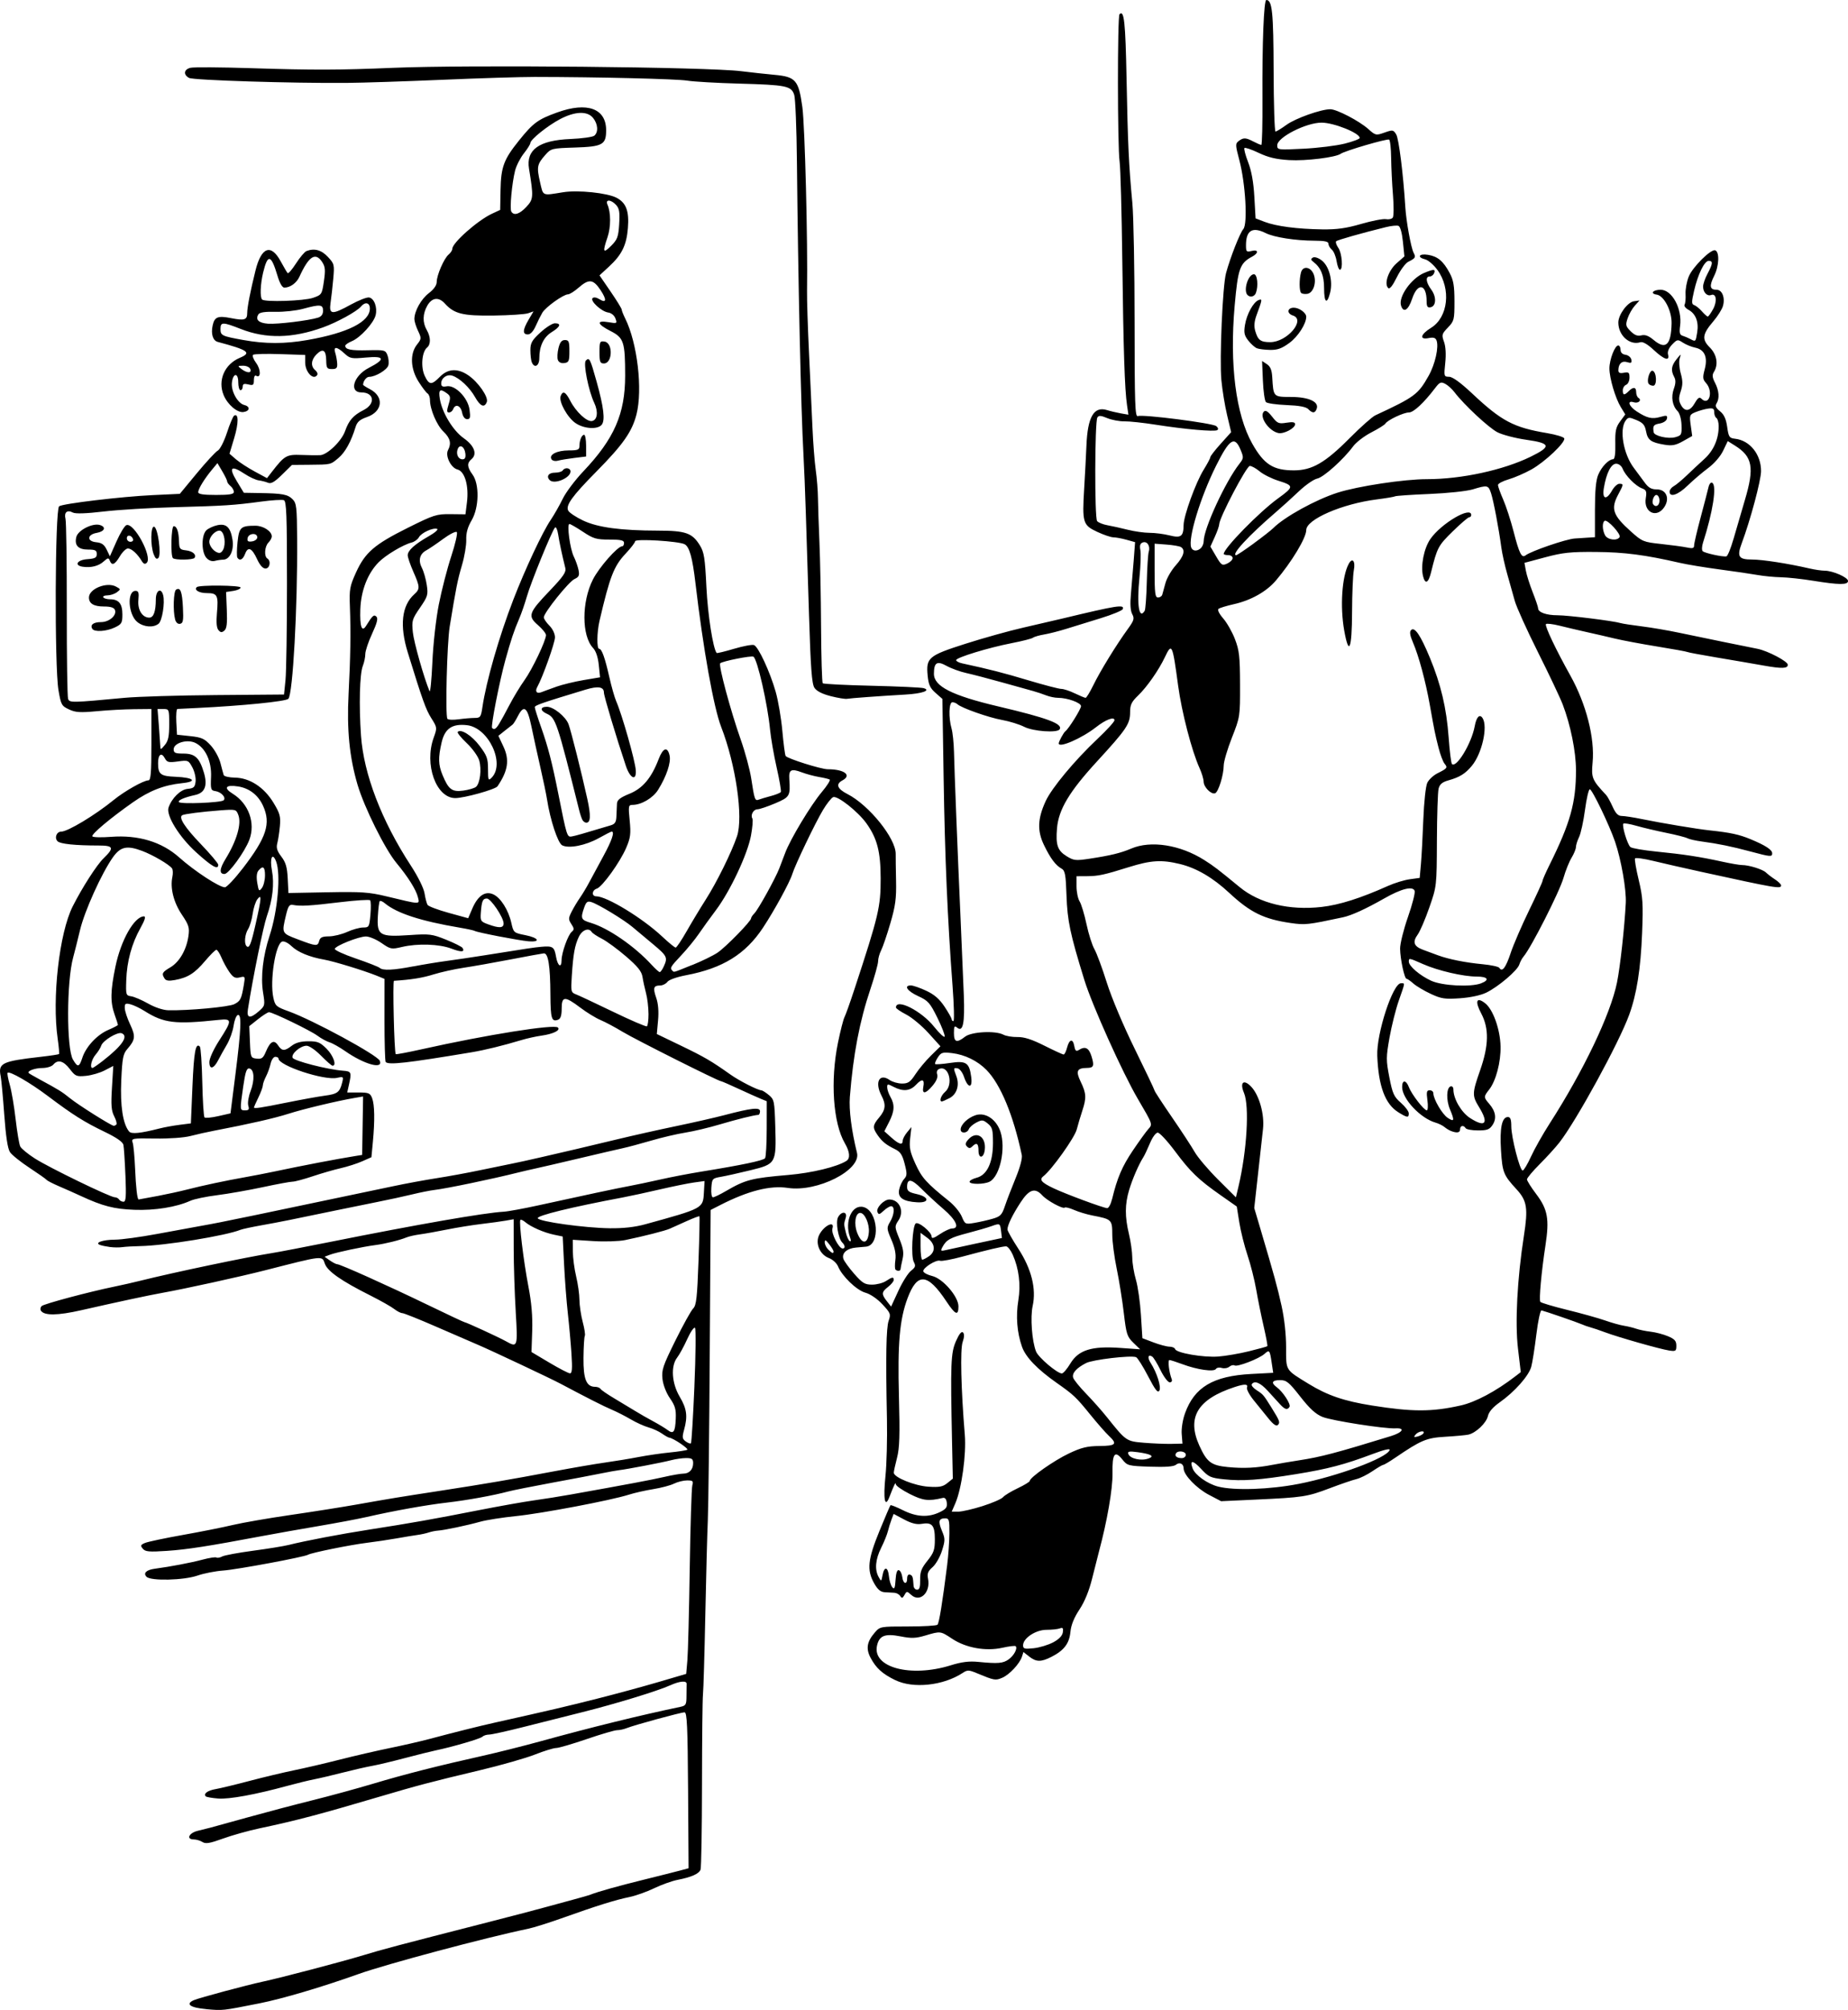 <?xml version="1.0" encoding="UTF-8" standalone="no"?>
<!-- Created with Inkscape (http://www.inkscape.org/) -->

<svg
   width="87.713mm"
   height="95.393mm"
   viewBox="0 0 87.713 95.393"
   version="1.1"
   id="svg1970"
   xml:space="preserve"
   inkscape:version="1.2 (dc2aedaf03, 2022-05-15)"
   sodipodi:docname="Sailor suit.svg"
   xmlns:inkscape="http://www.inkscape.org/namespaces/inkscape"
   xmlns:sodipodi="http://sodipodi.sourceforge.net/DTD/sodipodi-0.dtd"
   xmlns="http://www.w3.org/2000/svg"
   xmlns:svg="http://www.w3.org/2000/svg"
   xmlns:rdf="http://www.w3.org/1999/02/22-rdf-syntax-ns#"
   xmlns:cc="http://creativecommons.org/ns#"
   xmlns:dc="http://purl.org/dc/elements/1.1/"><title
     id="title1992">Sailor suit</title><sodipodi:namedview
     id="namedview1972"
     pagecolor="#ffffff"
     bordercolor="#666666"
     borderopacity="1.0"
     inkscape:showpageshadow="2"
     inkscape:pageopacity="0.0"
     inkscape:pagecheckerboard="0"
     inkscape:deskcolor="#d1d1d1"
     inkscape:document-units="mm"
     showgrid="false"
     inkscape:zoom="0.26940883"
     inkscape:cx="-283.95506"
     inkscape:cy="610.59617"
     inkscape:window-width="1920"
     inkscape:window-height="991"
     inkscape:window-x="-9"
     inkscape:window-y="-9"
     inkscape:window-maximized="1"
     inkscape:current-layer="layer1" /><defs
     id="defs1967" /><g
     inkscape:label="Lager 1"
     inkscape:groupmode="layer"
     id="layer1"
     transform="translate(-14.65,-39.219)"><path
       style="fill:#000000;stroke-width:0.106"
       d="m 24.436,134.573 c -0.77,-0.067 -1.007,-0.246 -0.572,-0.429 0.266,-0.112 2.482,-0.707 3.262,-0.875 0.881,-0.19 3.748,-0.943 4.762,-1.251 0.966,-0.293 1.502,-0.435 5.979,-1.582 1.106,-0.283 2.296,-0.595 2.645,-0.693 0.349,-0.098 0.944,-0.26 1.323,-0.36 0.378,-0.1 0.759,-0.21 0.847,-0.245 0.355,-0.14 1.289,-0.402 2.54,-0.711 0.728,-0.18 1.5,-0.375 1.717,-0.433 l 0.394,-0.106 -0.024,-3.7 c -0.02,-3.035 -0.05,-3.7 -0.168,-3.7 -0.167,-0.001 -2.385,0.604 -2.745,0.749 -0.134,0.054 -0.338,0.098 -0.454,0.098 -0.116,0 -0.766,0.19 -1.445,0.423 -0.679,0.233 -1.331,0.423 -1.451,0.423 -0.119,0 -0.574,0.14 -1.01,0.312 -0.436,0.172 -1.627,0.511 -2.645,0.753 -2.256,0.536 -2.926,0.713 -4.762,1.256 -2.801,0.828 -3.92,1.124 -5.661,1.492 -0.524,0.111 -1.304,0.33 -1.734,0.486 -0.626,0.227 -0.821,0.26 -0.977,0.162 -0.107,-0.067 -0.291,-0.122 -0.408,-0.122 -0.373,0 -0.236,-0.304 0.184,-0.408 0.218,-0.054 0.492,-0.123 0.608,-0.152 0.116,-0.029 0.905,-0.246 1.751,-0.483 0.847,-0.236 2.228,-0.601 3.069,-0.81 0.841,-0.209 2.157,-0.569 2.925,-0.799 1.477,-0.442 3.078,-0.849 5.165,-1.314 0.698,-0.156 1.936,-0.467 2.751,-0.691 2.397,-0.661 4.719,-1.233 6.64,-1.635 0.265,-0.056 0.291,-0.103 0.291,-0.535 0,-0.261 0.002,-0.51 0.006,-0.554 0.012,-0.165 -0.323,-0.138 -0.765,0.061 -0.618,0.278 -2.6,0.884 -4.214,1.288 -0.728,0.182 -1.966,0.494 -2.751,0.693 -0.786,0.199 -1.526,0.363 -1.645,0.363 -0.119,0.001 -0.262,0.046 -0.317,0.101 -0.1,0.098 -1.406,0.481 -2.217,0.65 -0.233,0.049 -0.899,0.215 -1.481,0.369 -0.582,0.154 -1.272,0.319 -1.534,0.365 -0.262,0.046 -0.881,0.188 -1.376,0.314 -0.495,0.127 -1.114,0.273 -1.376,0.324 -0.262,0.051 -0.833,0.191 -1.27,0.31 -1.522,0.416 -2.764,0.643 -3.289,0.602 -0.29,-0.023 -0.554,-0.069 -0.587,-0.102 -0.124,-0.124 0.086,-0.28 0.467,-0.345 0.216,-0.037 0.941,-0.212 1.61,-0.389 0.669,-0.177 1.622,-0.404 2.116,-0.505 0.495,-0.101 1.471,-0.328 2.169,-0.506 0.698,-0.178 1.77,-0.425 2.381,-0.55 0.611,-0.125 1.444,-0.316 1.852,-0.424 1.173,-0.313 2.376,-0.615 3.122,-0.781 2.65,-0.592 3.409,-0.77 4.847,-1.134 0.891,-0.225 2.209,-0.583 2.929,-0.795 l 1.31,-0.385 0.056,-0.649 c 0.031,-0.357 0.081,-2.316 0.112,-4.353 0.031,-2.037 0.086,-3.811 0.122,-3.942 0.058,-0.208 0.027,-0.238 -0.247,-0.238 -0.172,0 -0.452,0.069 -0.621,0.153 -0.169,0.084 -0.612,0.201 -0.984,0.261 -0.372,0.06 -0.896,0.178 -1.164,0.264 -0.841,0.268 -4.14,0.894 -5.355,1.016 -0.64,0.065 -1.402,0.185 -1.693,0.266 -0.622,0.175 -1.709,0.404 -2.011,0.423 -0.116,0.007 -0.314,0.047 -0.439,0.089 -0.125,0.042 -0.363,0.094 -0.529,0.116 -0.166,0.022 -0.612,0.096 -0.99,0.163 -0.378,0.067 -1.021,0.163 -1.429,0.213 -0.776,0.096 -2.626,0.471 -2.776,0.564 -0.174,0.107 -3.379,0.705 -4.028,0.75 -0.366,0.026 -0.914,0.133 -1.217,0.238 -0.654,0.227 -2.214,0.265 -2.42,0.059 -0.173,-0.173 -0.012,-0.329 0.393,-0.383 0.728,-0.097 1.727,-0.287 2.262,-0.431 0.315,-0.085 0.612,-0.13 0.659,-0.101 0.047,0.029 0.172,0.007 0.277,-0.05 0.105,-0.056 0.761,-0.178 1.457,-0.271 0.696,-0.093 1.456,-0.216 1.689,-0.274 0.834,-0.207 2.458,-0.516 3.862,-0.735 1.937,-0.301 3.012,-0.492 5.132,-0.909 0.989,-0.195 2.18,-0.406 2.645,-0.471 0.466,-0.064 1.251,-0.189 1.746,-0.278 2.755,-0.493 3.826,-0.695 4.444,-0.836 0.378,-0.087 0.785,-0.157 0.905,-0.157 0.285,10e-4 0.471,-0.195 0.471,-0.496 0,-0.202 -0.056,-0.243 -0.332,-0.243 -0.182,0 -0.504,0.046 -0.714,0.102 -0.396,0.105 -2.082,0.428 -2.483,0.475 -0.125,0.015 -0.489,0.081 -0.809,0.146 -0.32,0.066 -1.368,0.265 -2.328,0.442 -0.96,0.178 -1.913,0.368 -2.116,0.423 -0.704,0.189 -1.961,0.416 -2.91,0.526 -0.985,0.114 -2.521,0.39 -3.809,0.684 -0.407,0.093 -1.431,0.286 -2.275,0.429 -0.844,0.143 -2.034,0.354 -2.645,0.469 -2.603,0.49 -3.602,0.645 -4.552,0.709 -0.852,0.057 -1.029,0.041 -1.148,-0.103 -0.122,-0.147 -0.107,-0.185 0.107,-0.274 0.137,-0.057 0.939,-0.227 1.783,-0.377 0.844,-0.15 1.915,-0.363 2.381,-0.474 0.466,-0.11 1.697,-0.324 2.737,-0.475 1.04,-0.151 2.445,-0.373 3.122,-0.493 1.629,-0.289 1.981,-0.347 4.035,-0.663 2.115,-0.326 3.261,-0.522 5.344,-0.915 0.873,-0.165 1.968,-0.353 2.434,-0.418 0.466,-0.066 1.18,-0.183 1.587,-0.262 0.407,-0.078 1.074,-0.176 1.481,-0.216 0.407,-0.041 0.781,-0.098 0.83,-0.128 0.083,-0.051 -0.672,-0.559 -0.854,-0.575 -0.045,-0.004 -0.201,-0.092 -0.347,-0.195 -0.145,-0.103 -0.431,-0.234 -0.635,-0.291 -0.204,-0.057 -0.585,-0.229 -0.847,-0.384 -0.262,-0.154 -0.667,-0.36 -0.899,-0.458 -0.364,-0.153 -1.192,-0.572 -2.434,-1.233 -0.467,-0.249 -3.301,-1.584 -3.915,-1.845 -0.291,-0.124 -1.188,-0.513 -1.994,-0.864 -0.806,-0.352 -1.526,-0.64 -1.599,-0.64 -0.074,0 -0.248,-0.089 -0.387,-0.198 -0.139,-0.109 -0.645,-0.395 -1.124,-0.636 -1.387,-0.696 -2.041,-1.154 -2.167,-1.515 -0.135,-0.387 -0.046,-0.396 -2.834,0.316 -1.194,0.305 -3.807,0.879 -4.868,1.068 -0.654,0.117 -2.133,0.434 -3.851,0.825 -1.133,0.258 -1.773,0.265 -1.924,0.02 -0.038,-0.061 -0.022,-0.158 0.036,-0.215 0.104,-0.104 2.253,-0.678 3.465,-0.926 0.349,-0.071 0.897,-0.196 1.217,-0.276 1.564,-0.391 5.036,-1.121 6.243,-1.312 0.32,-0.051 1.558,-0.288 2.751,-0.527 4.186,-0.838 7.324,-1.385 8.254,-1.438 0.204,-0.011 0.942,-0.147 1.64,-0.3 2.144,-0.472 3.784,-0.82 4.339,-0.922 0.291,-0.053 0.943,-0.191 1.449,-0.305 0.506,-0.115 1.387,-0.284 1.958,-0.376 1.91,-0.309 2.942,-0.526 3.02,-0.635 0.043,-0.059 0.078,-0.693 0.079,-1.407 l 0.002,-1.299 -0.291,-0.119 c -0.16,-0.066 -0.636,-0.279 -1.057,-0.474 -0.421,-0.195 -0.79,-0.355 -0.819,-0.355 -0.124,0 -4.077,-1.984 -4.671,-2.344 -0.356,-0.216 -0.83,-0.469 -1.053,-0.562 -0.223,-0.093 -0.656,-0.358 -0.961,-0.589 -0.736,-0.556 -0.882,-0.548 -0.882,0.045 0,0.327 -0.05,0.484 -0.168,0.529 -0.309,0.119 -0.361,-0.048 -0.367,-1.186 -0.007,-1.384 -0.104,-1.984 -0.316,-1.962 -0.085,0.008 -0.797,0.139 -1.583,0.29 -0.786,0.151 -1.786,0.328 -2.222,0.393 -0.437,0.065 -1.079,0.208 -1.429,0.317 -0.52,0.163 -1.046,0.248 -1.875,0.302 -0.069,0.005 0.012,3.395 0.084,3.481 0.017,0.02 0.57,-0.084 1.229,-0.231 3.111,-0.694 6.299,-1.202 6.469,-1.032 0.132,0.132 -0.223,0.306 -0.787,0.385 -0.255,0.036 -0.677,0.129 -0.939,0.208 -0.896,0.269 -1.746,0.477 -2.381,0.583 -3.076,0.512 -3.923,0.608 -4.068,0.461 -0.032,-0.033 -0.058,-0.934 -0.057,-2.002 l 0.002,-1.943 -0.372,-0.153 C 31.931,85.286 30.498,84.844 30.036,84.764 29.344,84.643 28.787,84.413 28.483,84.121 28.32,83.965 28.129,83.873 28.038,83.908 c -0.316,0.121 -0.588,1.866 -0.414,2.661 0.086,0.393 0.132,0.434 0.723,0.647 1.163,0.42 4.223,2.081 4.33,2.35 0.167,0.423 -0.743,0.168 -1.645,-0.461 -0.267,-0.186 -0.6,-0.373 -0.741,-0.416 -0.14,-0.043 -0.398,-0.184 -0.573,-0.314 -0.332,-0.247 -2.124,-1.115 -2.301,-1.115 -0.056,0 -0.29,0.148 -0.519,0.33 l -0.416,0.33 0.031,0.755 c 0.03,0.733 0.039,0.756 0.318,0.788 0.24,0.028 0.312,-0.026 0.439,-0.331 0.206,-0.492 0.387,-0.587 0.576,-0.302 0.187,0.282 0.314,0.285 0.656,0.018 0.178,-0.139 0.432,-0.208 0.778,-0.209 0.444,-0.002 0.562,0.046 0.873,0.357 0.321,0.321 0.49,0.806 0.28,0.803 -0.044,-4e-4 -0.289,-0.215 -0.546,-0.476 -0.264,-0.269 -0.563,-0.474 -0.688,-0.472 -0.296,0.005 -0.734,0.382 -0.662,0.569 0.057,0.15 1.661,0.562 2.399,0.617 0.394,0.029 0.409,0.068 0.271,0.689 l -0.077,0.344 h 0.54 c 0.482,0 0.551,0.029 0.643,0.271 0.119,0.313 0.131,1.058 0.034,2.085 l -0.068,0.716 -0.438,0.194 c -0.241,0.107 -0.698,0.253 -1.016,0.326 -0.318,0.072 -0.92,0.246 -1.337,0.386 -0.417,0.14 -0.846,0.254 -0.952,0.254 -0.107,-2.2e-4 -0.741,0.117 -1.411,0.261 -0.669,0.143 -1.645,0.315 -2.169,0.381 -0.524,0.066 -1.095,0.185 -1.27,0.265 -0.663,0.301 -1.688,0.466 -2.657,0.429 -0.965,-0.037 -1.501,-0.174 -2.528,-0.65 -0.291,-0.135 -0.766,-0.346 -1.054,-0.469 -0.289,-0.124 -0.551,-0.259 -0.582,-0.3 -0.031,-0.041 -0.4,-0.301 -0.82,-0.577 -0.42,-0.276 -0.836,-0.611 -0.923,-0.745 -0.107,-0.163 -0.196,-0.75 -0.27,-1.774 -0.061,-0.842 -0.137,-1.659 -0.168,-1.815 -0.129,-0.634 0.045,-0.719 1.899,-0.931 0.457,-0.052 0.848,-0.111 0.868,-0.131 0.02,-0.02 -0.008,-0.344 -0.062,-0.72 -0.277,-1.92 0.073,-5.02 0.712,-6.289 0.443,-0.881 1.142,-1.97 1.467,-2.284 0.517,-0.501 0.474,-0.605 -0.245,-0.605 -1.099,-2.1e-4 -1.813,-0.074 -1.94,-0.201 -0.16,-0.16 -0.049,-0.457 0.17,-0.457 0.311,0 1.616,-0.786 2.49,-1.5 0.513,-0.419 1.423,-0.934 1.65,-0.934 0.114,0 0.143,-0.342 0.143,-1.693 v -1.693 l -0.82,0.008 c -0.451,0.004 -1.249,0.047 -1.772,0.096 -0.795,0.074 -1.014,0.059 -1.323,-0.087 -0.348,-0.164 -0.378,-0.22 -0.496,-0.916 -0.19,-1.122 -0.164,-8.546 0.03,-8.721 0.14,-0.125 2.965,-0.463 4.447,-0.532 l 1.283,-0.06 0.806,-0.975 c 0.444,-0.536 0.892,-1.021 0.996,-1.077 0.106,-0.057 0.298,-0.432 0.436,-0.852 0.135,-0.413 0.288,-0.776 0.34,-0.808 0.215,-0.133 0.218,0.35 0.006,1.055 l -0.226,0.753 0.307,0.265 c 0.169,0.145 0.569,0.406 0.89,0.579 l 0.583,0.315 0.244,-0.315 c 0.591,-0.76 0.685,-0.814 1.39,-0.786 0.361,0.014 0.763,0.019 0.893,0.011 0.344,-0.023 1.012,-0.67 1.179,-1.143 0.182,-0.516 0.387,-0.749 0.885,-1.002 0.566,-0.289 0.498,-0.833 -0.104,-0.833 -0.614,0 -0.382,-0.792 0.342,-1.164 0.808,-0.415 0.765,-0.577 -0.13,-0.493 -0.691,0.064 -0.759,0.051 -1.025,-0.195 -0.358,-0.332 -0.535,-0.343 -0.434,-0.026 0.042,0.131 0.083,0.357 0.092,0.503 0.013,0.216 -0.033,0.265 -0.249,0.265 -0.236,0 -0.265,-0.045 -0.272,-0.417 -0.008,-0.49 -0.16,-0.581 -0.463,-0.278 -0.257,0.257 -0.282,0.563 -0.061,0.746 0.087,0.072 0.131,0.173 0.1,0.225 -0.176,0.284 -0.575,-0.127 -0.575,-0.592 v -0.353 l -1.19,-0.04 c -0.655,-0.022 -1.231,-0.007 -1.281,0.033 -0.05,0.04 0.016,0.217 0.147,0.393 0.228,0.308 0.226,0.742 -0.003,0.6 -0.061,-0.038 -0.107,0.051 -0.107,0.207 0,0.238 -0.034,0.264 -0.265,0.206 -0.2,-0.05 -0.265,-0.025 -0.265,0.104 0,0.094 -0.048,0.17 -0.106,0.17 -0.058,0 -0.106,-0.171 -0.106,-0.379 0,-0.463 -0.246,-0.449 -0.301,0.017 -0.048,0.407 0.272,0.986 0.588,1.065 0.292,0.073 0.268,0.288 -0.037,0.333 -0.292,0.043 -0.754,-0.349 -0.942,-0.799 -0.293,-0.701 0.04,-1.471 0.768,-1.775 0.576,-0.241 0.399,-0.368 -1.049,-0.754 -0.233,-0.062 -0.331,-0.381 -0.241,-0.787 0.089,-0.404 0.248,-0.466 0.881,-0.34 0.623,0.123 0.757,0.082 0.757,-0.233 0,-0.276 0.149,-1.042 0.395,-2.033 0.277,-1.115 0.736,-1.28 1.196,-0.43 0.148,0.273 0.296,0.524 0.33,0.558 0.034,0.034 0.213,-0.174 0.398,-0.462 0.185,-0.288 0.409,-0.552 0.498,-0.586 0.373,-0.143 0.705,-0.052 1.013,0.278 0.304,0.325 0.315,0.37 0.256,1.032 -0.034,0.38 -0.091,0.894 -0.128,1.141 -0.084,0.574 0.06,0.587 0.969,0.087 0.363,-0.199 0.748,-0.35 0.855,-0.334 0.245,0.036 0.407,0.471 0.314,0.843 -0.093,0.372 -0.727,1.065 -1.125,1.23 -0.174,0.072 -0.316,0.17 -0.316,0.218 0,0.181 0.265,0.234 1.072,0.214 0.795,-0.019 0.838,-0.008 0.932,0.239 0.054,0.142 0.073,0.356 0.042,0.475 -0.056,0.215 -0.611,0.548 -0.913,0.548 -0.13,0 -0.286,0.205 -0.286,0.376 0,0.023 0.145,0.116 0.322,0.208 0.686,0.355 0.61,1.065 -0.142,1.326 -0.336,0.117 -0.463,0.228 -0.537,0.47 -0.213,0.694 -0.492,1.201 -0.808,1.467 -0.388,0.327 -0.346,0.317 -1.395,0.326 l -0.815,0.007 -0.473,0.464 c -0.357,0.35 -0.521,0.444 -0.666,0.383 -0.106,-0.045 -0.306,-0.096 -0.443,-0.114 -0.138,-0.018 -0.439,-0.158 -0.669,-0.31 -0.644,-0.426 -0.768,-0.312 -0.371,0.344 l 0.336,0.556 0.742,0.012 c 1.1,0.018 1.34,0.063 1.569,0.292 0.189,0.189 0.209,0.367 0.219,1.883 0.022,3.279 -0.204,7.377 -0.418,7.592 -0.124,0.124 -2.188,0.331 -4.333,0.434 -0.466,0.022 -0.885,0.043 -0.931,0.046 -0.047,0.003 -0.07,0.279 -0.053,0.614 l 0.032,0.608 0.63,0.068 c 0.544,0.058 0.677,0.119 0.972,0.441 0.188,0.205 0.395,0.58 0.46,0.832 0.065,0.252 0.134,0.51 0.155,0.574 0.021,0.064 0.261,0.119 0.533,0.123 0.703,0.011 1.384,0.455 1.832,1.194 0.303,0.501 0.343,0.649 0.302,1.107 -0.026,0.291 -0.082,0.657 -0.123,0.813 -0.057,0.216 -0.011,0.367 0.193,0.635 0.21,0.275 0.275,0.5 0.302,1.039 l 0.034,0.688 1.852,-0.035 c 1.613,-0.031 1.975,-0.006 2.804,0.194 1.647,0.396 1.576,0.394 1.49,0.041 -0.087,-0.356 -0.463,-0.955 -1.021,-1.628 -0.543,-0.654 -1.527,-2.636 -1.845,-3.713 -0.384,-1.302 -0.513,-2.613 -0.425,-4.307 0.09,-1.742 0.108,-2.941 0.062,-4.15 -0.031,-0.817 -0.004,-0.965 0.29,-1.613 0.431,-0.95 0.872,-1.331 2.454,-2.119 1.24,-0.618 1.367,-0.659 2.032,-0.651 l 0.709,0.008 0.071,-0.567 c 0.098,-0.781 -0.101,-1.473 -0.449,-1.56 -0.315,-0.079 -0.593,-0.652 -0.449,-0.922 0.168,-0.314 0.105,-0.569 -0.217,-0.877 -0.317,-0.303 -0.64,-1.06 -0.64,-1.499 0,-0.132 -0.052,-0.272 -0.116,-0.311 -0.064,-0.04 -0.254,-0.29 -0.423,-0.556 -0.389,-0.613 -0.421,-1.327 -0.08,-1.761 0.217,-0.276 0.219,-0.303 0.053,-0.653 -0.096,-0.2 -0.174,-0.452 -0.174,-0.56 0,-0.379 0.32,-0.953 0.687,-1.232 0.235,-0.179 0.372,-0.373 0.372,-0.527 0,-0.322 0.349,-1.126 0.568,-1.307 0.095,-0.079 0.173,-0.2 0.173,-0.269 0,-0.286 1.206,-1.352 1.887,-1.668 l 0.385,-0.179 0.017,-0.933 c 0.02,-1.102 0.151,-1.457 0.869,-2.351 0.681,-0.848 0.901,-1.01 1.821,-1.342 1.426,-0.514 2.322,-0.188 2.322,0.845 0,0.687 -0.166,0.779 -1.49,0.821 -1.093,0.035 -1.127,0.044 -1.399,0.353 -0.389,0.442 -0.413,0.567 -0.25,1.279 0.158,0.688 0.081,0.654 1.097,0.49 0.706,-0.114 2.102,0.031 2.541,0.264 0.455,0.242 0.599,0.631 0.534,1.441 -0.065,0.806 -0.287,1.261 -0.889,1.817 l -0.458,0.423 0.527,0.769 c 0.29,0.423 0.527,0.808 0.527,0.857 0,0.048 0.074,0.236 0.164,0.417 0.578,1.158 0.839,3.379 0.536,4.559 -0.211,0.821 -0.639,1.43 -1.903,2.711 -1.153,1.167 -1.468,1.605 -1.335,1.854 0.053,0.099 0.37,0.31 0.704,0.468 0.697,0.33 1.786,0.477 3.559,0.48 1.31,0.002 1.621,0.111 1.982,0.695 0.204,0.33 0.245,0.594 0.313,1.987 0.064,1.312 0.313,2.911 0.486,3.125 0.017,0.02 0.388,-0.069 0.825,-0.199 0.437,-0.13 0.864,-0.209 0.948,-0.177 0.206,0.079 0.758,1.267 1.028,2.215 0.121,0.423 0.263,1.261 0.317,1.861 0.054,0.6 0.124,1.135 0.156,1.187 0.077,0.125 1.682,0.631 2,0.631 0.785,0 1.156,0.282 0.696,0.529 -0.332,0.177 -0.251,0.399 0.236,0.647 1.026,0.524 2.304,2.11 2.292,2.845 -0.002,0.145 0.005,0.72 0.017,1.276 0.018,0.835 -0.029,1.186 -0.27,2.011 -0.16,0.549 -0.357,1.127 -0.437,1.284 -0.08,0.157 -0.145,0.391 -0.145,0.52 0,0.129 -0.162,0.714 -0.359,1.302 -0.522,1.552 -0.821,3.115 -0.982,5.141 -0.048,0.604 0.078,1.593 0.339,2.653 0.201,0.818 -1.886,1.874 -3.284,1.662 -0.838,-0.127 -1.886,0.139 -3.207,0.814 l -0.456,0.233 -0.042,6.816 c -0.023,3.749 -0.065,7.316 -0.092,7.927 -0.028,0.611 -0.081,2.635 -0.119,4.497 -0.038,1.862 -0.088,3.553 -0.111,3.757 -0.023,0.204 -0.044,2.119 -0.046,4.256 -0.002,2.137 -0.033,3.962 -0.069,4.056 -0.076,0.199 -0.428,0.355 -1.095,0.486 -0.262,0.051 -0.762,0.231 -1.111,0.399 -0.349,0.168 -0.873,0.354 -1.164,0.414 -0.666,0.136 -1.57,0.418 -3.122,0.973 -0.669,0.24 -1.431,0.48 -1.693,0.534 -1.983,0.41 -6.721,1.674 -8.042,2.146 -1.747,0.623 -3.619,1.177 -4.709,1.393 -1.787,0.354 -1.722,0.347 -2.531,0.276 z m 23.173,-29.569 c 0.062,-1.465 0.075,-2.708 0.029,-2.762 -0.046,-0.054 -0.211,0.184 -0.368,0.529 -0.156,0.345 -0.372,0.741 -0.479,0.879 -0.313,0.405 -0.259,1.22 0.123,1.864 0.336,0.567 0.383,0.925 0.204,1.57 -0.097,0.351 -0.086,0.425 0.08,0.547 0.106,0.077 0.216,0.117 0.246,0.088 0.029,-0.029 0.104,-1.251 0.166,-2.716 z m -0.885,1.55 c 0.019,-0.443 -0.03,-0.617 -0.276,-0.972 -0.177,-0.256 -0.322,-0.629 -0.354,-0.912 -0.048,-0.429 0.016,-0.621 0.613,-1.828 0.367,-0.742 0.747,-1.427 0.844,-1.522 0.149,-0.146 0.19,-0.514 0.253,-2.26 0.042,-1.147 0.061,-2.099 0.043,-2.115 -0.018,-0.016 -0.295,0.089 -0.615,0.233 -0.32,0.145 -0.677,0.305 -0.794,0.357 -0.223,0.099 -1.23,0.356 -2.116,0.539 -0.291,0.06 -0.969,0.082 -1.508,0.048 l -0.979,-0.062 0.004,0.553 c 0.002,0.304 0.073,0.838 0.157,1.188 0.084,0.349 0.155,0.849 0.156,1.111 0.002,0.262 0.072,0.734 0.156,1.05 0.084,0.315 0.129,0.612 0.099,0.66 -0.029,0.048 -0.058,0.517 -0.063,1.042 -0.01,1.015 0.137,1.375 0.559,1.375 0.104,0 0.217,0.045 0.25,0.099 0.034,0.055 0.328,0.257 0.653,0.45 0.325,0.193 0.765,0.458 0.977,0.589 0.212,0.131 0.599,0.354 0.861,0.494 0.262,0.14 0.571,0.327 0.688,0.415 0.284,0.215 0.364,0.107 0.392,-0.533 z m -4.949,-3.076 c -0.034,-0.509 -0.112,-1.378 -0.174,-1.931 -0.062,-0.553 -0.142,-1.599 -0.178,-2.324 l -0.065,-1.318 -0.409,-0.085 c -0.479,-0.099 -1.1,-0.37 -1.364,-0.594 -0.102,-0.087 -0.208,-0.136 -0.235,-0.109 -0.078,0.078 0.146,1.944 0.38,3.159 0.148,0.767 0.203,1.42 0.18,2.111 l -0.034,1 0.847,0.504 c 0.466,0.277 0.906,0.506 0.979,0.508 0.101,0.003 0.118,-0.216 0.072,-0.922 z m -2.647,-2.011 c -0.052,-0.858 -0.095,-2.196 -0.096,-2.971 l -0.002,-1.411 -0.37,0.066 c -0.204,0.036 -0.728,0.108 -1.164,0.16 -0.436,0.052 -1.175,0.171 -1.64,0.265 -0.466,0.094 -1.037,0.196 -1.27,0.227 -0.233,0.031 -0.519,0.095 -0.635,0.142 -0.34,0.138 -1.025,0.307 -1.481,0.366 -0.603,0.078 -1.859,0.345 -2.16,0.458 l -0.255,0.096 0.252,0.177 c 0.139,0.097 0.294,0.177 0.345,0.177 0.146,0 2.387,1.007 4.275,1.92 0.944,0.457 1.74,0.831 1.768,0.831 0.072,0 1.643,0.723 1.964,0.904 0.562,0.316 0.57,0.291 0.468,-1.406 z m 6.153,-4.144 c 2.733,-0.752 2.735,-0.753 2.777,-1.481 l 0.033,-0.57 -0.5,0.069 c -0.275,0.038 -1.004,0.186 -1.62,0.329 -0.616,0.143 -1.405,0.314 -1.755,0.38 -2.451,0.461 -4.085,0.861 -4.043,0.988 0.052,0.158 2.228,0.46 3.415,0.475 0.649,0.008 1.197,-0.053 1.693,-0.19 z m -24.678,-2.311 c -0.028,-0.684 -0.071,-1.339 -0.095,-1.455 -0.03,-0.142 -0.324,-0.346 -0.894,-0.621 -0.975,-0.47 -1.51,-0.808 -2.7,-1.704 -0.836,-0.629 -1.809,-1.191 -1.903,-1.098 -0.026,0.026 0.02,0.283 0.103,0.571 0.083,0.288 0.208,1.023 0.278,1.634 0.07,0.611 0.169,1.194 0.22,1.295 0.051,0.101 0.364,0.358 0.696,0.57 0.677,0.433 3.573,1.839 3.789,1.839 0.077,0 0.169,0.048 0.205,0.106 0.036,0.058 0.13,0.106 0.209,0.106 0.116,0 0.134,-0.241 0.093,-1.243 z m 1.497,0.976 c 0.466,-0.089 1.108,-0.229 1.429,-0.312 0.724,-0.187 1.849,-0.426 2.751,-0.585 0.378,-0.067 0.997,-0.187 1.376,-0.267 1.362,-0.289 2.962,-0.595 3.864,-0.74 l 0.319,-0.051 0.022,-1.387 0.022,-1.387 -0.393,0.067 c -0.84,0.144 -2.438,0.526 -3.145,0.752 -0.664,0.213 -1.862,0.486 -3.545,0.808 -0.32,0.061 -0.82,0.173 -1.111,0.249 -0.303,0.079 -1.017,0.13 -1.672,0.12 -1.1,-0.017 -1.14,-0.009 -1.071,0.194 0.04,0.116 0.091,0.664 0.115,1.217 0.038,0.908 0.104,1.482 0.17,1.481 0.013,-1e-5 0.405,-0.073 0.871,-0.161 z M 49.105,95.748 c 0.922,-0.538 1.222,-0.616 2.962,-0.764 1.117,-0.095 2.314,-0.385 2.757,-0.667 0.19,-0.121 0.163,-0.43 -0.072,-0.833 -0.562,-0.964 -0.699,-2.977 -0.327,-4.787 0.116,-0.562 0.254,-1.102 0.307,-1.202 0.053,-0.1 0.269,-0.705 0.479,-1.345 1.147,-3.491 1.24,-3.884 1.238,-5.245 -0.002,-1.267 -0.166,-1.898 -0.679,-2.614 -0.4,-0.557 -1.367,-1.319 -1.574,-1.24 -0.084,0.032 -0.302,0.307 -0.484,0.611 -0.366,0.609 -1.33,2.622 -1.456,3.039 -0.117,0.387 -0.859,1.745 -1.394,2.552 -0.833,1.257 -1.912,1.923 -3.646,2.251 -0.443,0.084 -0.817,0.216 -0.89,0.316 -0.069,0.094 -0.225,0.172 -0.346,0.172 -0.312,0 -0.347,0.115 -0.182,0.589 0.094,0.27 0.124,0.644 0.086,1.065 l -0.059,0.649 1.141,0.55 c 1.118,0.539 1.447,0.731 2.353,1.373 0.427,0.303 1.293,0.743 1.476,0.751 0.047,0.002 0.204,0.103 0.35,0.224 0.25,0.208 0.267,0.287 0.302,1.482 0.053,1.761 0.036,1.789 -1.18,2.086 -0.536,0.131 -1.165,0.271 -1.398,0.311 -0.409,0.071 -0.424,0.089 -0.456,0.523 -0.018,0.255 0.014,0.45 0.075,0.45 0.059,0 0.336,-0.133 0.615,-0.296 z m -26.863,-2.975 c 0.212,-0.054 0.629,-0.13 0.927,-0.168 l 0.541,-0.069 0.075,-1.765 c 0.07,-1.647 0.151,-2.08 0.35,-1.881 0.045,0.044 0.097,0.803 0.116,1.686 0.019,0.883 0.067,1.637 0.106,1.677 0.039,0.039 0.332,0.012 0.652,-0.061 l 0.581,-0.132 0.234,-1.844 c 0.275,-2.166 0.303,-2.887 0.112,-2.823 -0.073,0.024 -0.162,0.254 -0.199,0.511 -0.037,0.257 -0.18,0.658 -0.317,0.891 -0.138,0.233 -0.322,0.563 -0.409,0.734 -0.217,0.426 -0.424,0.472 -0.423,0.095 4e-4,-0.174 0.2,-0.608 0.476,-1.037 0.613,-0.951 0.611,-1.03 -0.027,-0.963 -2.088,0.22 -2.609,0.158 -3.529,-0.423 -0.218,-0.137 -0.519,-0.281 -0.669,-0.318 -0.237,-0.059 -0.273,-0.035 -0.267,0.181 0.003,0.137 0.117,0.485 0.254,0.773 0.266,0.562 0.247,0.733 -0.127,1.162 -0.208,0.239 -0.245,0.425 -0.293,1.496 -0.055,1.212 0.077,2.071 0.372,2.426 0.11,0.132 0.533,0.089 1.466,-0.149 z M 20.173,92.591 c 0.036,-0.036 -0.01,-0.213 -0.103,-0.393 -0.136,-0.263 -0.157,-0.53 -0.106,-1.358 l 0.063,-1.031 -0.409,0.213 c -0.225,0.117 -0.626,0.234 -0.891,0.259 -0.448,0.042 -0.501,0.019 -0.763,-0.323 -0.3,-0.394 -0.572,-0.466 -0.785,-0.21 -0.072,0.087 -0.304,0.159 -0.516,0.16 -0.366,0.002 -0.751,0.147 -0.645,0.244 0.027,0.025 0.258,0.159 0.513,0.297 0.934,0.506 1.045,0.575 1.459,0.907 0.397,0.319 1.919,1.277 2.054,1.294 0.034,0.004 0.092,-0.022 0.128,-0.059 z m 6.262,-0.896 c -0.039,-0.124 0.008,-0.427 0.106,-0.684 0.205,-0.537 0.18,-1.036 -0.055,-1.081 -0.129,-0.024 -0.19,0.155 -0.291,0.851 -0.165,1.141 -0.165,1.136 0.091,1.136 0.174,0 0.204,-0.045 0.148,-0.222 z m 1.802,-0.142 c 0.698,-0.142 1.519,-0.291 1.823,-0.331 0.605,-0.08 0.714,-0.161 0.828,-0.614 0.073,-0.291 0.064,-0.299 -0.24,-0.233 -0.613,0.135 -2.778,-0.581 -2.781,-0.919 -4e-4,-0.044 -0.068,-0.079 -0.151,-0.079 -0.083,0 -0.182,0.146 -0.222,0.325 -0.039,0.179 -0.138,0.452 -0.219,0.608 -0.081,0.156 -0.148,0.346 -0.149,0.421 -3.2e-4,0.076 -0.096,0.335 -0.212,0.575 -0.116,0.241 -0.212,0.453 -0.212,0.471 0,0.07 0.306,0.025 1.535,-0.225 z m -8.699,-1.991 c 0.916,-0.713 1.228,-1.173 0.884,-1.305 -0.194,-0.074 -0.891,0.348 -0.966,0.586 -0.033,0.105 -0.155,0.3 -0.269,0.432 -0.192,0.221 -0.289,0.631 -0.149,0.631 0.033,0 0.258,-0.155 0.501,-0.344 z m -0.98,-0.141 c 0.175,-0.531 0.702,-1.094 1.237,-1.323 0.249,-0.107 0.453,-0.214 0.453,-0.238 0,-0.024 -0.071,-0.246 -0.159,-0.493 -0.208,-0.59 -0.199,-1.117 0.041,-2.275 0.261,-1.26 0.899,-2.381 1.356,-2.381 0.094,0 0.037,0.182 -0.171,0.556 -0.415,0.743 -0.642,1.577 -0.672,2.467 -0.024,0.705 -0.014,0.735 0.233,0.77 0.141,0.02 0.503,0.175 0.804,0.345 0.327,0.185 0.713,0.312 0.96,0.318 0.955,0.021 2.867,-0.156 3.13,-0.289 0.294,-0.149 0.339,-0.241 0.455,-0.926 0.067,-0.397 0.061,-0.408 -0.195,-0.344 -0.212,0.053 -0.308,0.005 -0.486,-0.245 -0.122,-0.171 -0.293,-0.481 -0.379,-0.688 -0.087,-0.207 -0.197,-0.377 -0.245,-0.377 -0.048,0 -0.289,0.239 -0.535,0.53 -0.492,0.583 -0.816,0.789 -1.427,0.903 -0.295,0.055 -0.43,0.036 -0.497,-0.07 -0.15,-0.236 -0.116,-0.3 0.279,-0.533 0.43,-0.254 0.765,-0.839 0.855,-1.491 0.054,-0.394 0.015,-0.52 -0.313,-1.007 -0.39,-0.579 -0.562,-1.261 -0.451,-1.788 0.035,-0.165 0.028,-0.349 -0.016,-0.408 -0.141,-0.19 -0.912,-0.64 -1.425,-0.832 -0.716,-0.268 -1.022,-0.2 -1.38,0.304 -0.534,0.754 -1.345,2.546 -1.561,3.454 -0.116,0.487 -0.263,1.07 -0.325,1.296 -0.315,1.134 -0.322,4.326 -0.011,4.853 0.225,0.381 0.296,0.367 0.446,-0.088 z M 45.43,87.334 c -0.001,-0.302 -0.053,-0.74 -0.116,-0.973 -0.062,-0.233 -0.138,-0.581 -0.168,-0.773 -0.043,-0.269 -0.224,-0.495 -0.784,-0.977 -0.401,-0.345 -0.916,-0.723 -1.145,-0.839 -0.229,-0.117 -0.445,-0.26 -0.482,-0.319 -0.138,-0.223 -0.456,-0.101 -0.615,0.237 -0.191,0.405 -0.263,0.808 -0.331,1.856 -0.047,0.728 -0.037,0.777 0.191,0.863 0.132,0.05 0.928,0.423 1.768,0.829 0.84,0.406 1.562,0.717 1.606,0.691 0.044,-0.025 0.078,-0.293 0.077,-0.595 z M 26.943,87.207 c 0.286,-0.251 0.291,-0.276 0.192,-0.889 -0.119,-0.739 -0.004,-1.733 0.312,-2.693 0.384,-1.167 0.538,-2.915 0.309,-3.518 -0.175,-0.46 -0.312,-0.165 -0.199,0.429 0.118,0.626 0.034,1.381 -0.244,2.174 -0.167,0.477 -0.66,2.904 -0.897,4.418 -0.066,0.423 0.107,0.449 0.528,0.079 z m 19.213,-2.121 c 0.194,-0.425 0.16,-0.494 -0.51,-1.054 -0.348,-0.291 -0.789,-0.659 -0.979,-0.819 -0.408,-0.344 -1.624,-1.081 -1.948,-1.18 -0.187,-0.058 -0.247,-0.01 -0.344,0.267 -0.18,0.515 -0.151,0.579 0.323,0.721 0.83,0.249 2.075,1.109 2.882,1.991 0.173,0.189 0.346,0.344 0.384,0.344 0.038,0 0.125,-0.121 0.192,-0.27 z m 1.345,-0.064 c 0.454,-0.183 0.995,-0.447 1.203,-0.587 0.394,-0.264 1.595,-1.493 1.595,-1.631 0,-0.044 0.072,-0.151 0.159,-0.239 0.179,-0.179 0.99,-1.644 1.18,-2.131 0.068,-0.175 0.195,-0.508 0.282,-0.741 0.242,-0.648 1.214,-2.262 1.73,-2.876 0.254,-0.301 0.425,-0.571 0.38,-0.599 -0.045,-0.028 -0.272,-0.083 -0.505,-0.122 -0.232,-0.039 -0.604,-0.139 -0.826,-0.223 -0.495,-0.187 -0.615,-0.123 -0.586,0.31 0.055,0.821 0.028,0.867 -0.677,1.166 -0.364,0.154 -0.74,0.281 -0.835,0.28 -0.19,-3.1e-4 -0.341,0.275 -0.24,0.439 0.035,0.057 0.005,0.421 -0.067,0.811 -0.162,0.881 -0.986,2.633 -1.66,3.532 -0.278,0.37 -0.648,0.883 -0.823,1.14 -0.175,0.257 -0.544,0.708 -0.82,1.002 -0.518,0.551 -0.552,0.609 -0.432,0.729 0.091,0.091 -3.2e-4,0.117 0.94,-0.263 z m -13.233,0.064 c 0.466,-0.09 1.18,-0.207 1.587,-0.261 0.407,-0.054 1.217,-0.174 1.799,-0.267 2.1,-0.336 2.334,-0.371 2.698,-0.404 0.533,-0.048 0.611,0.005 0.689,0.468 0.076,0.449 0.263,0.57 0.263,0.169 0,-0.346 0.304,-1.199 0.48,-1.345 0.125,-0.104 0.123,-0.159 -0.015,-0.369 -0.146,-0.223 -0.144,-0.281 0.018,-0.599 0.099,-0.194 0.275,-0.487 0.391,-0.652 0.116,-0.165 0.316,-0.498 0.444,-0.741 0.128,-0.242 0.432,-0.804 0.674,-1.248 0.396,-0.726 0.539,-1.15 0.386,-1.15 -0.03,0 -0.304,0.139 -0.608,0.309 -0.628,0.351 -1.43,0.508 -1.743,0.341 -0.206,-0.11 -0.569,-1.214 -0.718,-2.184 -0.036,-0.233 -0.179,-0.923 -0.319,-1.534 -0.14,-0.611 -0.33,-1.48 -0.423,-1.931 -0.189,-0.915 -0.355,-1.038 -0.643,-0.476 -0.097,0.189 -0.209,0.368 -0.249,0.397 -0.04,0.029 -0.208,0.161 -0.373,0.293 l -0.3,0.24 0.24,0.513 c 0.295,0.631 0.218,1.145 -0.283,1.883 -0.101,0.149 -1.594,0.564 -2.011,0.559 -0.906,-0.011 -1.472,-1.599 -1.02,-2.86 0.172,-0.479 0.171,-0.487 -0.112,-0.935 -0.259,-0.411 -0.415,-0.846 -1.117,-3.121 -0.392,-1.271 -0.287,-2.216 0.306,-2.753 0.283,-0.256 0.279,-0.351 -0.042,-1.078 -0.145,-0.329 -0.265,-0.679 -0.265,-0.778 0,-0.225 0.324,-0.518 1.003,-0.906 0.29,-0.165 0.466,-0.321 0.391,-0.346 -0.2,-0.067 -0.753,0.189 -0.866,0.402 -0.054,0.102 -0.211,0.213 -0.349,0.248 -0.393,0.099 -1.212,0.587 -1.55,0.925 -0.526,0.526 -0.849,1.353 -0.879,2.249 -0.027,0.824 0.073,1.104 0.277,0.773 0.301,-0.487 0.369,-0.548 0.487,-0.431 0.086,0.084 0.03,0.303 -0.205,0.811 -0.177,0.382 -0.322,0.815 -0.322,0.962 0,0.147 -0.053,0.401 -0.118,0.565 -0.149,0.376 -0.188,1.87 -0.086,3.314 0.128,1.82 0.976,4.033 2.36,6.155 0.348,0.534 0.616,1.076 0.656,1.327 0.037,0.234 0.102,0.48 0.143,0.547 0.042,0.067 0.492,0.237 1.001,0.377 l 0.926,0.255 0.198,-0.461 c 0.261,-0.609 0.612,-0.846 0.994,-0.672 0.352,0.161 0.719,0.741 0.857,1.354 0.104,0.465 0.114,0.474 0.668,0.583 0.636,0.126 0.744,0.34 0.147,0.291 -0.447,-0.036 -2.434,-0.419 -2.552,-0.492 -0.043,-0.026 -0.36,-0.096 -0.705,-0.154 -1.861,-0.315 -2.99,-0.682 -3.564,-1.16 -0.102,-0.085 -0.21,-0.131 -0.239,-0.102 -0.029,0.029 -0.07,0.35 -0.09,0.712 -0.052,0.916 0.082,0.997 1.483,0.903 0.975,-0.066 1.088,-0.052 1.757,0.218 0.393,0.158 0.743,0.334 0.778,0.389 0.124,0.201 -0.061,0.212 -0.532,0.032 -0.569,-0.217 -1.598,-0.252 -2.336,-0.078 -0.509,0.12 -0.547,0.112 -0.982,-0.189 -0.249,-0.172 -0.582,-0.311 -0.741,-0.308 -0.345,0.006 -1.422,0.434 -1.472,0.586 -0.02,0.059 0.429,0.266 0.998,0.46 0.568,0.194 1.079,0.394 1.134,0.445 0.148,0.135 0.638,0.112 1.593,-0.072 z m -7.474,-2.059 c 0.27,-1.199 0.283,-1.408 0.068,-1.123 -0.083,0.11 -0.182,0.419 -0.22,0.688 -0.038,0.269 -0.135,0.594 -0.216,0.723 -0.156,0.248 -0.196,0.687 -0.075,0.808 0.13,0.13 0.213,-0.075 0.443,-1.095 z m 20.443,0.397 c 0.24,-0.422 0.649,-1.101 0.909,-1.508 0.518,-0.809 1.226,-2.242 1.485,-3.007 0.306,-0.902 -0.056,-3.401 -0.753,-5.194 -0.354,-0.911 -0.855,-3.711 -1.22,-6.825 -0.141,-1.205 -0.284,-1.718 -0.513,-1.84 -0.275,-0.147 -2.35,-0.273 -2.35,-0.142 0,0.06 -0.202,0.323 -0.45,0.586 -0.559,0.593 -0.75,1.086 -1.241,3.196 -0.126,0.543 -0.135,1.323 -0.015,1.323 0.124,0 0.273,0.418 0.49,1.376 0.099,0.436 0.242,0.936 0.318,1.111 0.281,0.645 0.901,2.828 0.93,3.28 0.034,0.528 -0.269,0.391 -0.471,-0.212 -0.467,-1.396 -1.042,-3.316 -1.042,-3.477 0,-0.278 -0.274,-0.321 -0.878,-0.139 -2.066,0.625 -2.403,0.742 -2.403,0.833 0,0.056 0.138,0.494 0.308,0.974 0.324,0.918 0.514,1.653 0.808,3.132 0.402,2.022 0.416,2.066 0.637,2.028 0.178,-0.031 0.514,-0.127 1.845,-0.527 0.212,-0.064 0.267,-0.152 0.277,-0.446 0.007,-0.202 0.019,-0.468 0.026,-0.593 0.01,-0.17 0.158,-0.284 0.593,-0.461 0.629,-0.255 1.043,-0.748 1.388,-1.653 0.204,-0.533 0.419,-0.601 0.516,-0.162 0.073,0.333 -0.145,0.984 -0.545,1.628 -0.243,0.39 -0.796,0.715 -1.217,0.715 -0.19,0 -0.2,0.053 -0.132,0.74 0.062,0.634 0.039,0.819 -0.165,1.296 -0.293,0.685 -1.136,1.856 -1.396,1.939 -0.235,0.074 -0.256,0.364 -0.027,0.364 0.501,0 2.201,1.037 3.13,1.909 0.308,0.289 0.596,0.525 0.64,0.525 0.044,0 0.277,-0.345 0.516,-0.767 z m -4.935,-5.277 c -0.04,-0.065 -0.11,-0.267 -0.156,-0.45 -1.058,-4.232 -1.118,-4.41 -1.55,-4.607 -0.319,-0.145 -0.312,-0.327 0.013,-0.327 0.311,0 0.888,0.465 1.025,0.825 0.113,0.296 0.618,2.304 0.89,3.538 0.176,0.799 0.163,1.139 -0.046,1.139 -0.057,0 -0.136,-0.053 -0.176,-0.118 z m -12.501,5.727 c 0.043,-0.165 0.145,-0.212 0.462,-0.214 0.224,-0.001 0.614,-0.097 0.868,-0.212 0.254,-0.115 0.593,-0.209 0.754,-0.209 0.28,0 0.295,-0.027 0.347,-0.608 0.03,-0.335 0.023,-0.642 -0.014,-0.683 -0.037,-0.041 -0.687,3.2e-4 -1.443,0.092 -1.411,0.171 -1.855,0.197 -2.218,0.128 -0.173,-0.033 -0.23,0.051 -0.334,0.49 -0.205,0.864 -0.212,0.85 0.568,1.146 0.875,0.332 0.94,0.336 1.009,0.071 z m 8.752,-0.826 c 0,-0.283 -0.605,-1.185 -0.795,-1.185 -0.194,0 -0.246,0.122 -0.286,0.676 -0.028,0.384 -0.005,0.421 0.34,0.547 0.531,0.195 0.741,0.184 0.741,-0.039 z M 27.228,80.779 c 0.004,-0.419 -0.098,-0.498 -0.311,-0.242 -0.084,0.102 -0.104,0.304 -0.056,0.588 0.067,0.394 0.086,0.416 0.218,0.242 0.08,-0.105 0.147,-0.37 0.148,-0.588 z m -1.055,-0.347 c 1.131,-1.472 1.344,-2.13 0.962,-2.97 -0.231,-0.508 -0.652,-0.834 -1.183,-0.917 -0.593,-0.092 -0.71,0.065 -0.258,0.344 0.76,0.47 1.092,1.39 0.79,2.19 -0.213,0.565 -0.98,1.621 -1.178,1.621 -0.258,0 -0.241,-0.241 0.051,-0.716 0.531,-0.865 0.764,-1.667 0.605,-2.085 -0.103,-0.271 -0.12,-0.275 -0.873,-0.218 -0.87,0.066 -1.687,0.17 -1.79,0.229 -0.182,0.104 0.125,0.581 0.881,1.368 0.456,0.475 0.829,0.918 0.829,0.984 0,0.258 -0.294,0.092 -1.047,-0.59 -0.81,-0.734 -1.441,-1.759 -1.311,-2.13 0.157,-0.448 0.568,-0.85 0.903,-0.882 0.294,-0.028 0.349,-0.079 0.38,-0.351 0.02,-0.175 -0.049,-0.475 -0.153,-0.668 -0.183,-0.34 -0.204,-0.349 -0.689,-0.282 -0.439,0.06 -0.515,0.042 -0.62,-0.155 -0.16,-0.299 -0.321,-0.178 -0.319,0.239 0.002,0.527 0.115,0.614 0.831,0.643 0.868,0.035 1.062,0.226 0.308,0.303 -0.858,0.088 -1.546,0.356 -2.327,0.904 -1.078,0.756 -1.99,1.522 -1.93,1.62 0.03,0.048 0.426,0.059 0.88,0.024 1.296,-0.1 2.41,0.235 3.24,0.976 0.732,0.653 1.907,1.421 2.169,1.418 0.087,-9.6e-4 0.468,-0.405 0.847,-0.897 z m -0.909,-3.229 c 0.133,-0.127 -0.111,-0.398 -0.395,-0.438 -0.211,-0.03 -0.228,-0.086 -0.202,-0.668 0.033,-0.743 -0.266,-1.389 -0.749,-1.621 -0.388,-0.186 -1.025,0.005 -1.025,0.306 0,0.169 0.077,0.203 0.46,0.203 0.551,0 0.761,0.193 0.972,0.893 0.188,0.625 0.054,0.971 -0.415,1.073 -0.508,0.111 -0.823,0.248 -0.769,0.335 0.067,0.108 2.003,0.031 2.123,-0.084 z m 25.977,-0.204 c 0.234,-0.063 0.446,-0.149 0.471,-0.191 0.025,-0.042 -0.064,-0.564 -0.199,-1.161 -0.135,-0.596 -0.275,-1.406 -0.313,-1.799 -0.115,-1.203 -0.603,-3.348 -0.788,-3.462 -0.098,-0.061 -1.477,0.213 -1.578,0.314 -0.09,0.09 0.495,2.265 0.974,3.621 0.21,0.595 0.435,1.429 0.499,1.852 0.152,0.999 0.176,1.067 0.356,0.998 0.083,-0.032 0.343,-0.11 0.577,-0.173 z M 37.239,76.567 c 0.196,-0.162 0.279,-0.836 0.156,-1.257 -0.059,-0.201 -0.325,-0.57 -0.596,-0.826 -0.269,-0.254 -0.46,-0.492 -0.423,-0.529 0.155,-0.155 0.666,0.171 1.037,0.662 0.349,0.461 0.4,0.601 0.4,1.106 4e-4,0.526 0.015,0.563 0.167,0.411 0.664,-0.664 -0.137,-2.381 -1.166,-2.497 -0.703,-0.079 -1.05,0.158 -1.203,0.82 -0.168,0.727 -0.159,1.058 0.044,1.547 0.283,0.686 0.45,0.811 0.984,0.738 0.256,-0.035 0.526,-0.114 0.6,-0.176 z m -14.558,-2.968 c 0,-0.716 -0.005,-0.729 -0.277,-0.729 h -0.277 l 0.061,0.767 c 0.033,0.422 0.064,0.862 0.069,0.979 0.007,0.2 0.019,0.198 0.216,-0.038 0.163,-0.195 0.208,-0.409 0.208,-0.979 z m 15.653,-0.015 c 0.082,-0.131 0.307,-0.54 0.499,-0.91 0.193,-0.37 0.514,-0.899 0.714,-1.177 0.366,-0.509 1.017,-1.875 1.018,-2.137 4e-4,-0.077 -0.171,-0.29 -0.381,-0.473 -0.499,-0.433 -0.449,-0.578 0.563,-1.637 0.638,-0.668 0.783,-0.879 0.735,-1.072 -0.149,-0.598 -0.283,-1.225 -0.341,-1.603 -0.035,-0.226 -0.102,-0.369 -0.15,-0.317 -0.145,0.156 -1.139,2.591 -1.333,3.268 -0.1,0.349 -0.265,0.825 -0.366,1.058 -0.242,0.558 -0.389,0.999 -0.655,1.958 -0.282,1.02 -0.7,3.158 -0.631,3.227 0.099,0.099 0.178,0.054 0.327,-0.185 z m -1.153,-0.291 c 0.266,0 0.297,-0.043 0.365,-0.503 0.183,-1.241 0.79,-3.352 1.467,-5.106 0.559,-1.448 1.382,-3.206 1.773,-3.785 0.168,-0.249 0.425,-0.701 0.572,-1.005 0.147,-0.304 0.588,-0.892 0.981,-1.306 1.467,-1.549 1.983,-2.731 1.983,-4.538 -4e-4,-1.604 -0.065,-1.801 -0.692,-2.119 -0.645,-0.327 -0.691,-0.521 -0.101,-0.421 0.41,0.069 0.42,0.064 0.332,-0.176 -0.054,-0.146 -0.195,-0.262 -0.344,-0.283 -0.317,-0.044 -0.871,-0.553 -0.742,-0.682 0.055,-0.055 0.185,-0.037 0.313,0.043 0.348,0.217 0.375,0.042 0.064,-0.427 -0.343,-0.518 -0.551,-0.541 -1.036,-0.116 -0.199,0.175 -0.427,0.318 -0.506,0.319 -0.22,0.003 -1.06,0.604 -1.219,0.872 -0.077,0.131 -0.22,0.416 -0.316,0.634 -0.112,0.252 -0.248,0.397 -0.372,0.397 -0.259,0 -0.247,-0.218 0.037,-0.7 l 0.233,-0.394 -0.259,0.09 c -0.142,0.049 -0.878,0.098 -1.635,0.108 -1.468,0.019 -1.871,-0.08 -2.318,-0.574 -0.291,-0.321 -0.611,-0.281 -0.83,0.104 -0.222,0.391 -0.232,0.796 -0.026,1.155 0.193,0.338 0.199,0.682 0.013,0.836 -0.245,0.203 -0.304,0.929 -0.109,1.34 0.21,0.443 0.323,0.45 0.722,0.044 0.381,-0.388 0.836,-0.413 1.338,-0.075 0.474,0.319 0.976,1.04 0.886,1.273 -0.112,0.292 -0.309,0.209 -0.559,-0.236 -0.255,-0.453 -0.736,-0.905 -1.079,-1.014 -0.255,-0.081 -0.525,0.109 -0.525,0.37 0,0.137 0.065,0.172 0.255,0.135 0.404,-0.077 1.012,0.543 1.089,1.11 0.05,0.372 0.03,0.45 -0.115,0.45 -0.11,0 -0.199,-0.118 -0.239,-0.317 -0.067,-0.334 -0.318,-0.429 -0.422,-0.159 -0.034,0.087 -0.123,0.159 -0.198,0.159 -0.109,0 -0.113,-0.079 -0.02,-0.383 0.103,-0.334 0.092,-0.401 -0.083,-0.529 -0.323,-0.236 -0.403,-0.174 -0.334,0.259 0.105,0.659 0.626,1.516 1.14,1.877 0.501,0.353 0.648,0.755 0.362,0.993 -0.22,0.182 -0.207,0.379 0.048,0.724 0.336,0.454 0.316,1.569 -0.038,2.174 -0.192,0.327 -0.268,0.601 -0.257,0.928 0.008,0.255 -0.083,0.797 -0.204,1.205 -0.208,0.705 -0.281,1.072 -0.581,2.91 -0.129,0.787 -0.215,4.201 -0.111,4.378 0.03,0.051 0.269,0.062 0.531,0.026 0.262,-0.036 0.608,-0.065 0.768,-0.065 z m 3.56,-11.287 c -0.174,-0.174 -0.052,-0.353 0.241,-0.353 0.171,0 0.341,-0.048 0.377,-0.106 0.099,-0.161 0.37,-0.126 0.37,0.047 0,0.311 -0.768,0.631 -0.988,0.412 z m 0.084,-0.994 c -0.132,-0.214 0.266,-0.416 0.818,-0.416 0.431,0 0.509,-0.031 0.509,-0.203 0,-0.276 0.108,-0.538 0.223,-0.538 0.052,0 0.094,0.232 0.094,0.515 v 0.515 l -0.556,0.068 c -0.306,0.037 -0.657,0.096 -0.782,0.13 -0.128,0.035 -0.261,0.005 -0.307,-0.069 z m 1.14,-1.713 c -0.39,-0.271 -0.803,-1.023 -0.704,-1.282 0.104,-0.271 0.234,-0.207 0.455,0.223 0.27,0.526 0.789,1.008 1.033,0.961 0.258,-0.049 0.305,-0.442 0.105,-0.864 -0.271,-0.571 -0.53,-1.873 -0.398,-2.005 0.168,-0.168 0.205,-0.097 0.51,0.995 0.341,1.22 0.415,1.845 0.242,2.053 -0.195,0.235 -0.849,0.192 -1.243,-0.082 z m -2.077,-2.892 c -0.035,-0.092 -0.064,-0.348 -0.064,-0.569 0,-0.34 0.073,-0.468 0.474,-0.838 0.261,-0.24 0.57,-0.437 0.688,-0.437 0.318,0 0.26,0.166 -0.147,0.417 -0.388,0.24 -0.591,0.666 -0.591,1.238 0,0.375 -0.239,0.5 -0.359,0.187 z m 1.242,-0.101 c -0.038,-0.098 -0.025,-0.351 0.027,-0.563 0.07,-0.283 0.151,-0.385 0.307,-0.385 0.183,0 0.212,0.07 0.212,0.529 0,0.468 -0.027,0.533 -0.239,0.563 -0.149,0.021 -0.264,-0.033 -0.307,-0.144 z m 1.974,-0.373 c 0,-0.496 0.018,-0.534 0.238,-0.503 0.412,0.059 0.385,1.039 -0.028,1.039 -0.181,0 -0.21,-0.072 -0.21,-0.536 z m -22.539,16.405 c 0.611,-0.057 2.563,-0.116 4.339,-0.13 l 3.227,-0.026 0.07,-0.687 c 0.038,-0.378 0.07,-2.44 0.07,-4.583 3.16e-4,-3.257 -0.024,-3.905 -0.149,-3.953 -0.082,-0.032 -0.566,-0.002 -1.075,0.066 -1.318,0.176 -1.728,0.202 -4.1,0.266 -1.164,0.031 -2.687,0.124 -3.384,0.206 -0.831,0.098 -1.333,0.114 -1.457,0.048 -0.268,-0.144 -0.425,-0.008 -0.347,0.301 0.036,0.145 0.064,2.087 0.061,4.316 -0.003,2.229 0.025,4.131 0.062,4.227 0.072,0.188 0.156,0.187 2.686,-0.051 z m 4.451,-3.216 c -0.084,-0.101 -0.108,-0.372 -0.07,-0.795 0.076,-0.852 0.024,-0.958 -0.47,-0.958 -0.375,0 -0.625,-0.146 -0.487,-0.284 0.108,-0.108 2.076,-0.09 2.082,0.019 0.003,0.058 -0.151,0.13 -0.342,0.159 l -0.348,0.053 0.034,0.854 c 0.026,0.645 -0.003,0.885 -0.118,0.98 -0.119,0.099 -0.18,0.093 -0.28,-0.028 z m -5.985,-0.06 c -0.115,-0.186 0.055,-0.317 0.413,-0.317 0.392,0 0.76,-0.321 0.661,-0.578 -0.043,-0.112 -0.206,-0.163 -0.521,-0.163 -0.482,0 -0.712,-0.138 -0.712,-0.428 0,-0.411 0.844,-0.752 1.283,-0.517 0.229,0.122 0.23,0.132 0.039,0.272 -0.109,0.08 -0.311,0.145 -0.449,0.145 -0.138,0 -0.225,0.042 -0.193,0.093 0.031,0.051 0.177,0.093 0.323,0.093 0.412,0 0.584,0.211 0.584,0.715 0,0.409 -0.034,0.467 -0.36,0.622 -0.403,0.191 -0.969,0.226 -1.069,0.065 z m 2.143,-0.316 c -0.44,-0.346 -0.51,-1.483 -0.091,-1.483 0.142,0 0.169,0.083 0.136,0.429 -0.045,0.468 0.184,0.841 0.516,0.841 0.206,0 0.31,-0.289 0.312,-0.873 0.002,-0.427 0.25,-0.566 0.347,-0.193 0.093,0.358 -0.046,1.22 -0.219,1.357 -0.247,0.196 -0.697,0.161 -1,-0.077 z m 1.788,-0.129 c -0.107,-0.401 -0.076,-1.337 0.047,-1.413 0.203,-0.125 0.287,0.094 0.324,0.85 0.031,0.615 0.008,0.744 -0.135,0.772 -0.106,0.021 -0.196,-0.059 -0.237,-0.209 z M 18.581,66.118 c -0.427,-0.064 -0.274,-0.324 0.212,-0.359 0.368,-0.027 0.45,-0.071 0.45,-0.244 0,-0.175 -0.071,-0.212 -0.41,-0.212 -0.472,0 -0.66,-0.202 -0.56,-0.601 0.081,-0.322 0.78,-0.673 1.123,-0.564 0.309,0.098 0.219,0.307 -0.16,0.373 -0.453,0.079 -0.472,0.399 -0.026,0.442 0.267,0.026 0.386,0.109 0.503,0.351 l 0.153,0.317 0.315,-0.71 c 0.173,-0.39 0.383,-0.736 0.467,-0.768 0.361,-0.139 1.253,1.516 0.965,1.79 -0.082,0.078 -0.152,0.051 -0.238,-0.092 -0.203,-0.338 -0.483,-0.591 -0.654,-0.591 -0.089,0 -0.261,0.167 -0.381,0.37 -0.237,0.402 -0.38,0.463 -0.479,0.206 -0.055,-0.143 -0.092,-0.138 -0.288,0.039 -0.24,0.218 -0.604,0.31 -0.992,0.252 z m 2.383,-1.311 c -0.065,-0.196 -0.293,-0.229 -0.293,-0.042 0,0.092 0.075,0.168 0.168,0.168 0.092,0 0.149,-0.057 0.126,-0.126 z m 5.889,0.952 C 26.607,65.223 26.421,65.141 26.283,65.506 c -0.105,0.277 -0.26,0.352 -0.367,0.178 -0.032,-0.052 -0.028,-0.384 0.009,-0.738 0.074,-0.704 0.151,-0.775 0.849,-0.775 0.373,0 0.776,0.263 0.776,0.506 0,0.074 -0.071,0.206 -0.159,0.293 -0.18,0.18 -0.213,0.657 -0.053,0.756 0.187,0.115 0.12,0.476 -0.088,0.476 -0.124,0 -0.266,-0.158 -0.397,-0.443 z m 0.008,-1.038 c 0,-0.229 -0.413,-0.198 -0.458,0.035 -0.029,0.15 0.018,0.186 0.21,0.159 0.136,-0.019 0.248,-0.106 0.248,-0.194 z m -2.412,0.977 c -0.248,-0.274 -0.245,-1.099 0.004,-1.319 0.102,-0.09 0.334,-0.195 0.516,-0.234 0.424,-0.09 0.622,0.101 0.716,0.688 0.08,0.5 -0.127,0.945 -0.441,0.948 -0.101,8.4e-4 -0.28,0.028 -0.399,0.059 -0.135,0.036 -0.284,-0.017 -0.397,-0.142 z m 0.834,-0.501 c 0.089,-0.354 -0.031,-0.794 -0.216,-0.794 -0.211,0 -0.482,0.297 -0.482,0.529 0,0.232 0.27,0.529 0.482,0.529 0.082,0 0.179,-0.119 0.216,-0.265 z m -3.339,0.328 c -0.16,-0.422 -0.144,-1.362 0.023,-1.307 0.179,0.059 0.35,1.333 0.2,1.483 -0.079,0.08 -0.145,0.028 -0.222,-0.176 z m 0.913,0.184 c -0.117,-0.117 -0.081,-1.517 0.039,-1.517 0.147,0 0.237,0.26 0.25,0.725 0.01,0.347 0.043,0.39 0.328,0.422 0.319,0.036 0.507,0.199 0.41,0.356 -0.063,0.102 -0.928,0.114 -1.027,0.014 z m 12.624,2.187 c 0.131,-0.669 0.395,-1.693 0.587,-2.275 0.191,-0.582 0.31,-1.099 0.263,-1.148 -0.047,-0.05 -0.339,0.097 -0.651,0.327 -0.311,0.229 -0.67,0.472 -0.797,0.54 -0.315,0.168 -0.392,0.477 -0.208,0.833 0.085,0.164 0.188,0.526 0.23,0.806 0.071,0.472 0.048,0.548 -0.322,1.086 -0.373,0.542 -0.394,0.614 -0.338,1.162 0.05,0.48 0.522,2.147 0.792,2.797 0.036,0.087 0.097,-0.532 0.135,-1.376 0.039,-0.875 0.171,-2.057 0.308,-2.751 z m 5.564,3.918 c 0.293,-0.103 0.883,-0.246 1.31,-0.318 l 0.776,-0.131 -0.06,-0.583 c -0.039,-0.376 -0.136,-0.664 -0.274,-0.811 -0.541,-0.576 -0.545,-2.18 -0.007,-3.244 0.292,-0.579 1.174,-1.581 1.392,-1.581 0.048,0 0.087,-0.071 0.087,-0.159 0,-0.125 -0.148,-0.159 -0.696,-0.159 -0.619,0 -0.758,-0.041 -1.254,-0.37 -0.307,-0.204 -0.596,-0.37 -0.641,-0.37 -0.132,0 0.027,1.185 0.206,1.546 0.089,0.179 0.19,0.466 0.225,0.638 0.052,0.26 0.019,0.333 -0.191,0.429 -0.272,0.124 -1.457,1.602 -1.457,1.817 0,0.071 0.119,0.249 0.265,0.394 0.154,0.154 0.265,0.386 0.265,0.557 0,0.259 -0.588,1.905 -0.842,2.359 -0.119,0.213 -0.02,0.332 0.202,0.242 0.09,-0.037 0.404,-0.151 0.698,-0.255 z M 25.75,62.565 c 0,-0.08 -0.071,-0.205 -0.159,-0.278 -0.087,-0.072 -0.159,-0.171 -0.159,-0.219 0,-0.048 -0.104,-0.263 -0.231,-0.478 l -0.231,-0.391 -0.254,0.306 c -0.362,0.435 -0.659,0.919 -0.659,1.073 -3.16e-4,0.095 0.239,0.132 0.846,0.132 0.648,0 0.847,-0.034 0.847,-0.146 z M 36.736,60.735 c -0.038,-0.324 -0.267,-0.451 -0.362,-0.202 -0.09,0.235 0.026,0.485 0.227,0.485 0.121,0 0.16,-0.08 0.136,-0.283 z M 26.529,56.732 c -0.034,-0.087 -0.187,-0.157 -0.341,-0.155 -0.269,0.003 -0.272,0.009 -0.074,0.159 0.267,0.202 0.493,0.2 0.415,-0.003 z m 2.713,-1.375 c 1.918,-0.337 2.963,-0.864 2.963,-1.496 0,-0.283 -0.224,-0.332 -0.423,-0.092 -0.193,0.232 -1.131,0.747 -1.799,0.988 -1.456,0.524 -2.705,0.548 -3.909,0.074 -0.851,-0.335 -0.959,-0.335 -0.959,-2.1e-4 0,0.313 0.056,0.34 1.079,0.525 1.046,0.189 1.972,0.19 3.048,9.6e-4 z m 0.503,-1.062 c 0.159,-0.05 0.238,-0.158 0.238,-0.327 0,-0.301 -0.136,-0.314 -0.952,-0.091 -0.32,0.087 -0.908,0.151 -1.306,0.141 -0.5,-0.012 -0.751,0.025 -0.81,0.121 -0.155,0.251 0.011,0.411 0.459,0.444 0.441,0.032 1.925,-0.148 2.372,-0.288 z m -0.238,-0.94 c 0.413,-0.143 0.425,-0.162 0.517,-0.789 0.077,-0.53 0.063,-0.689 -0.082,-0.91 -0.319,-0.486 -0.635,-0.281 -1.083,0.703 -0.133,0.292 -0.438,0.511 -0.713,0.511 -0.099,0 -0.22,-0.207 -0.323,-0.556 -0.304,-1.021 -0.465,-1.06 -0.682,-0.165 -0.134,0.552 -0.158,1.177 -0.05,1.285 0.13,0.131 1.986,0.07 2.416,-0.079 z m 14.531,-3.502 c 0.036,-0.56 0.008,-0.736 -0.143,-0.903 -0.241,-0.266 -0.528,-0.282 -0.413,-0.022 0.166,0.373 0.167,1.066 0.003,1.549 -0.243,0.714 -0.211,0.791 0.171,0.41 0.298,-0.298 0.344,-0.422 0.383,-1.034 z m -4.404,-0.816 c 0.338,-0.362 0.345,-0.469 0.125,-1.812 -0.147,-0.899 0.475,-1.346 1.961,-1.408 0.548,-0.023 1.06,-0.094 1.138,-0.158 0.202,-0.167 0.174,-0.556 -0.06,-0.845 -0.271,-0.334 -0.852,-0.314 -1.557,0.055 -0.589,0.308 -1.417,0.972 -1.417,1.137 0,0.057 -0.139,0.28 -0.309,0.494 -0.17,0.215 -0.357,0.581 -0.416,0.814 -0.151,0.601 -0.263,1.814 -0.179,1.949 0.126,0.205 0.39,0.121 0.715,-0.226 z m 17.51,69.924 c -0.616,-0.302 -0.906,-0.564 -1.169,-1.054 -0.233,-0.434 -0.18,-0.769 0.19,-1.198 0.254,-0.295 0.261,-0.296 1.577,-0.296 0.727,0 1.359,-0.037 1.404,-0.082 0.078,-0.077 0.235,-1.043 0.46,-2.828 0.055,-0.437 0.103,-1.115 0.106,-1.508 0.005,-0.638 -0.016,-0.714 -0.2,-0.714 -0.305,0 -0.341,0.143 -0.153,0.595 0.156,0.372 0.156,0.451 1.04e-4,0.944 -0.093,0.296 -0.294,0.646 -0.446,0.778 -0.22,0.192 -0.264,0.304 -0.215,0.549 0.13,0.651 -0.381,1.145 -0.796,0.769 -0.206,-0.186 -0.216,-0.186 -0.322,0.003 -0.088,0.158 -0.127,0.168 -0.2,0.051 -0.05,-0.08 -0.175,-0.15 -0.279,-0.156 -0.104,-0.006 -0.311,-0.018 -0.46,-0.026 -0.197,-0.011 -0.335,-0.128 -0.503,-0.427 -0.351,-0.625 -0.299,-1.128 0.254,-2.479 0.267,-0.651 0.502,-1.201 0.524,-1.223 0.021,-0.021 0.289,0.086 0.594,0.238 0.643,0.321 1.197,0.351 1.732,0.096 0.307,-0.146 0.373,-0.232 0.347,-0.45 -0.021,-0.177 -0.086,-0.256 -0.19,-0.231 -0.683,0.162 -0.936,0.132 -1.568,-0.187 -0.36,-0.182 -0.657,-0.389 -0.661,-0.461 -0.007,-0.129 -0.066,-0.012 -0.308,0.61 -0.213,0.548 -0.298,0.088 -0.184,-1.005 0.057,-0.553 0.088,-1.767 0.07,-2.698 -0.061,-2.991 -0.037,-4.331 0.082,-4.671 0.109,-0.31 0.089,-0.362 -0.297,-0.776 -0.245,-0.263 -0.573,-0.487 -0.807,-0.552 -0.417,-0.115 -1.104,-0.776 -1.301,-1.251 -0.062,-0.15 -0.255,-0.327 -0.428,-0.392 -0.442,-0.167 -0.667,-0.709 -0.46,-1.11 0.228,-0.441 0.748,-0.686 0.623,-0.295 -0.07,0.221 0.302,0.951 0.485,0.951 0.131,0 0.123,-0.144 -0.017,-0.283 -0.194,-0.194 -0.324,-0.972 -0.201,-1.202 0.161,-0.301 0.456,-0.276 0.363,0.031 -0.091,0.301 -0.091,0.279 0.005,0.69 0.044,0.19 0.127,0.375 0.184,0.41 0.066,0.041 0.071,-0.028 0.014,-0.187 -0.268,-0.751 0.095,-1.564 0.638,-1.428 0.698,0.175 0.816,1.797 0.136,1.879 -0.069,0.008 -0.286,0.028 -0.483,0.044 -0.432,0.035 -0.693,0.267 -0.604,0.537 0.036,0.108 0.268,0.428 0.515,0.71 0.388,0.443 0.504,0.513 0.847,0.513 0.219,0 0.514,-0.076 0.656,-0.169 0.305,-0.2 0.372,-0.209 0.372,-0.052 0,0.064 -0.119,0.211 -0.265,0.325 -0.318,0.25 -0.326,0.345 -0.062,0.681 l 0.202,0.257 0.346,-0.75 c 0.19,-0.413 0.459,-0.84 0.598,-0.949 0.215,-0.169 0.234,-0.232 0.131,-0.425 -0.136,-0.254 -0.067,-1.663 0.088,-1.819 0.118,-0.118 0.76,0.405 0.76,0.618 0,0.113 0.103,0.083 0.395,-0.115 0.217,-0.148 0.479,-0.268 0.582,-0.268 0.368,0 0.187,-0.404 -0.41,-0.916 -0.328,-0.282 -0.802,-0.719 -1.053,-0.972 -0.47,-0.473 -0.678,-0.499 -0.678,-0.084 0,0.194 0.084,0.256 0.45,0.338 0.609,0.135 0.628,0.428 0.026,0.392 -0.668,-0.039 -0.929,-0.222 -0.854,-0.599 0.035,-0.173 0.139,-0.398 0.232,-0.501 0.148,-0.163 0.152,-0.253 0.03,-0.726 -0.11,-0.431 -0.204,-0.572 -0.461,-0.697 -0.424,-0.207 -0.612,-0.359 -0.83,-0.676 -0.24,-0.348 -0.229,-0.459 0.084,-0.83 0.304,-0.361 0.33,-0.611 0.106,-1.039 -0.331,-0.634 -0.097,-1.076 0.388,-0.736 0.132,0.092 0.397,0.168 0.588,0.168 0.292,0 0.394,-0.071 0.638,-0.444 0.159,-0.244 0.491,-0.642 0.738,-0.884 l 0.448,-0.44 -0.568,-0.628 c -0.313,-0.345 -0.788,-0.741 -1.056,-0.879 -0.268,-0.138 -0.488,-0.288 -0.488,-0.334 0,-0.453 1.205,0.154 1.809,0.911 0.256,0.32 0.482,0.531 0.503,0.467 0.021,-0.064 -0.135,-0.467 -0.348,-0.897 -0.349,-0.706 -0.437,-0.805 -0.911,-1.022 -0.518,-0.238 -0.7,-0.508 -0.34,-0.506 0.102,4e-4 0.427,0.113 0.722,0.251 0.388,0.181 0.63,0.391 0.873,0.758 0.185,0.279 0.336,0.547 0.336,0.596 0,0.048 0.038,0.088 0.084,0.088 0.046,0 0.028,-0.75 -0.041,-1.667 -0.238,-3.158 -0.365,-6.121 -0.424,-9.868 l -0.059,-3.757 -0.324,-0.285 c -0.26,-0.228 -0.334,-0.391 -0.375,-0.818 -0.082,-0.852 0.036,-0.952 1.79,-1.513 0.835,-0.267 2.066,-0.611 2.735,-0.764 0.669,-0.153 1.503,-0.347 1.852,-0.43 2.627,-0.631 2.962,-0.684 2.886,-0.455 -0.023,0.069 -0.491,0.263 -1.041,0.432 -0.549,0.169 -1.284,0.396 -1.634,0.505 -0.349,0.109 -0.825,0.231 -1.058,0.27 -0.233,0.039 -0.471,0.108 -0.529,0.153 -0.058,0.045 -0.511,0.161 -1.005,0.257 -1.107,0.215 -2.645,0.685 -2.645,0.808 0,0.05 0.131,0.12 0.291,0.154 1.303,0.282 1.951,0.448 3.134,0.803 0.749,0.224 1.453,0.408 1.566,0.408 0.113,0 0.402,0.095 0.643,0.212 0.241,0.116 0.471,0.212 0.512,0.212 0.04,0 0.207,-0.274 0.37,-0.608 0.319,-0.656 1.09,-1.911 1.634,-2.66 0.295,-0.407 0.321,-0.495 0.209,-0.705 -0.086,-0.161 -0.107,-0.48 -0.062,-0.964 0.036,-0.398 0.096,-1.113 0.132,-1.588 l 0.065,-0.864 -0.41,-0.114 c -0.225,-0.063 -0.505,-0.114 -0.621,-0.115 -0.116,-8.4e-4 -0.46,-0.117 -0.764,-0.259 -0.684,-0.319 -0.719,-0.434 -0.621,-2.057 0.041,-0.676 0.089,-1.59 0.107,-2.031 0.055,-1.372 0.354,-1.887 0.98,-1.691 0.164,0.051 0.459,0.121 0.655,0.156 l 0.358,0.062 -0.066,-0.45 c -0.112,-0.758 -0.171,-2.597 -0.225,-6.905 -0.028,-2.27 -0.085,-4.365 -0.127,-4.656 -0.103,-0.714 -0.107,-6.892 -0.005,-6.995 0.22,-0.22 0.281,0.349 0.335,3.079 0.061,3.123 0.105,4.061 0.275,5.882 0.058,0.616 0.105,3.157 0.106,5.645 8e-4,3.917 0.022,4.517 0.155,4.466 0.236,-0.091 3.548,0.333 3.721,0.476 0.093,0.077 0.111,0.151 0.046,0.191 -0.134,0.083 -1.549,-0.042 -2.92,-0.258 -0.582,-0.092 -1.252,-0.164 -1.488,-0.16 -0.236,0.004 -0.603,-0.066 -0.814,-0.154 -0.302,-0.126 -0.402,-0.132 -0.467,-0.029 -0.125,0.198 -0.136,4.764 -0.012,4.917 0.058,0.071 0.279,0.16 0.491,0.198 0.212,0.037 0.646,0.134 0.964,0.214 0.318,0.08 0.785,0.146 1.038,0.146 0.253,0 0.676,0.054 0.941,0.121 0.549,0.138 0.665,0.054 0.671,-0.491 0.005,-0.446 0.576,-2.018 0.953,-2.626 0.174,-0.28 0.316,-0.549 0.316,-0.597 0,-0.048 0.222,-0.334 0.494,-0.636 l 0.494,-0.549 -0.193,-0.812 c -0.106,-0.446 -0.228,-1.193 -0.271,-1.658 -0.093,-1.013 0.058,-4.482 0.221,-5.079 0.204,-0.749 0.656,-1.899 0.82,-2.089 0.214,-0.247 0.104,-2.166 -0.187,-3.265 -0.193,-0.727 -0.195,-0.792 -0.032,-0.915 0.226,-0.17 0.333,-0.166 0.703,0.027 0.167,0.087 0.333,0.158 0.37,0.158 0.037,-1e-5 0.061,-0.988 0.054,-2.196 -0.015,-2.624 0.066,-4.682 0.184,-4.682 0.279,0 0.338,0.571 0.346,3.357 0.004,1.587 0.045,2.886 0.09,2.886 0.045,0 0.28,-0.143 0.521,-0.318 0.429,-0.311 1.636,-0.74 2.081,-0.74 0.307,0 1.371,0.554 1.801,0.938 0.343,0.307 0.366,0.312 0.768,0.17 0.392,-0.138 0.422,-0.134 0.558,0.087 0.124,0.201 0.337,1.899 0.433,3.461 0.041,0.663 0.269,1.918 0.392,2.153 0.114,0.218 0.089,0.261 -0.253,0.431 -0.131,0.065 -0.375,0.396 -0.543,0.734 -0.206,0.416 -0.339,0.581 -0.412,0.508 -0.201,-0.201 0.015,-0.833 0.402,-1.173 l 0.37,-0.325 -0.071,-0.698 c -0.043,-0.421 -0.126,-0.719 -0.21,-0.751 -0.076,-0.029 -0.343,-0.003 -0.593,0.059 -1.151,0.283 -2.304,0.611 -2.366,0.672 -0.037,0.037 0.008,0.177 0.102,0.31 0.178,0.254 0.236,1.041 0.077,1.041 -0.051,0 -0.122,-0.184 -0.158,-0.41 -0.036,-0.225 -0.137,-0.469 -0.225,-0.542 -0.088,-0.073 -0.16,-0.198 -0.16,-0.278 0,-0.108 -0.171,-0.146 -0.661,-0.148 -0.906,-0.003 -1.915,-0.16 -2.317,-0.36 -0.636,-0.317 -0.937,-0.131 -0.937,0.578 0,0.305 0.024,0.33 0.265,0.269 0.329,-0.083 0.348,0.097 0.029,0.268 -0.588,0.315 -0.675,0.559 -0.832,2.336 -0.246,2.785 0.057,5.162 0.834,6.539 0.559,0.99 0.995,1.27 1.98,1.27 0.856,0 1.48,-0.36 2.631,-1.517 0.532,-0.535 1.086,-1.028 1.232,-1.095 1.869,-0.869 2.029,-0.987 2.529,-1.874 0.311,-0.552 0.494,-1.372 0.376,-1.681 -0.049,-0.127 -0.148,-0.156 -0.374,-0.111 -0.454,0.091 -0.391,-0.175 0.116,-0.488 0.812,-0.501 0.958,-1.852 0.298,-2.749 -0.175,-0.238 -0.433,-0.461 -0.573,-0.497 -0.412,-0.103 -0.303,-0.288 0.128,-0.218 0.46,0.075 0.727,0.299 1.029,0.865 0.181,0.339 0.226,0.606 0.227,1.343 2.12e-4,0.874 -0.015,0.935 -0.311,1.244 -0.29,0.302 -0.303,0.35 -0.185,0.676 0.08,0.222 0.102,0.592 0.059,1.004 -0.067,0.637 -0.062,0.653 0.185,0.657 0.166,0.003 0.543,0.277 1.1,0.8 1.387,1.305 1.962,1.608 3.545,1.873 0.428,0.072 0.796,0.184 0.818,0.251 0.063,0.19 -0.917,1.117 -1.558,1.475 -0.32,0.178 -0.808,0.39 -1.085,0.47 -0.276,0.08 -0.503,0.201 -0.503,0.268 0,0.067 0.112,0.378 0.249,0.691 0.137,0.313 0.359,0.997 0.494,1.521 0.266,1.039 0.383,1.271 0.567,1.127 0.256,-0.201 1.917,-0.772 2.328,-0.8 0.239,-0.016 0.554,-0.037 0.7,-0.046 l 0.265,-0.016 v -1.296 c 0,-0.9 0.047,-1.409 0.155,-1.667 0.16,-0.382 0.494,-0.731 0.706,-0.737 0.08,-0.002 0.116,-0.251 0.106,-0.734 -0.012,-0.611 0.025,-0.785 0.229,-1.062 l 0.244,-0.331 -0.208,-0.34 c -0.264,-0.432 -0.545,-1.384 -0.545,-1.844 0,-0.416 0.258,-1.089 0.418,-1.089 0.061,0 0.111,0.092 0.111,0.204 0,0.131 0.085,0.216 0.237,0.238 0.13,0.019 0.254,0.122 0.274,0.229 0.03,0.159 -0.007,0.181 -0.197,0.121 -0.249,-0.079 -0.415,0.074 -0.418,0.383 -0.001,0.125 0.069,0.157 0.263,0.12 0.228,-0.044 0.265,-0.012 0.265,0.23 0,0.154 -0.071,0.308 -0.159,0.341 -0.087,0.034 -0.159,0.151 -0.159,0.261 0,0.242 0.069,0.252 0.28,0.042 0.217,-0.217 0.355,-0.199 0.355,0.047 0,0.113 0.048,0.235 0.108,0.272 0.177,0.109 -0.003,0.277 -0.222,0.208 -0.334,-0.106 -0.236,0.192 0.145,0.438 0.492,0.318 0.721,0.371 1.116,0.258 0.3,-0.086 0.343,-0.075 0.314,0.079 -0.02,0.104 -0.167,0.202 -0.351,0.234 -0.287,0.05 -0.329,0.111 -0.279,0.415 0.029,0.176 0.688,0.327 1.021,0.235 0.298,-0.083 0.316,-0.118 0.3,-0.579 -0.01,-0.287 -0.087,-0.56 -0.185,-0.659 -0.251,-0.251 -0.321,-0.671 -0.178,-1.065 0.091,-0.251 0.095,-0.41 0.015,-0.559 -0.166,-0.31 -0.137,-0.528 0.113,-0.84 0.217,-0.271 0.222,-0.272 0.148,-0.032 -0.042,0.137 -0.019,0.454 0.051,0.705 0.1,0.357 0.1,0.541 -0.001,0.847 -0.103,0.311 -0.101,0.442 0.007,0.644 0.186,0.347 0.433,0.317 0.66,-0.081 0.144,-0.252 0.22,-0.304 0.312,-0.211 0.372,0.372 0.582,-0.345 0.218,-0.747 -0.153,-0.169 -0.162,-0.263 -0.06,-0.643 0.155,-0.578 -0.004,-0.94 -0.45,-1.031 -0.176,-0.036 -0.438,-0.142 -0.582,-0.237 -0.25,-0.163 -0.274,-0.159 -0.513,0.088 -0.158,0.165 -0.23,0.338 -0.195,0.471 0.088,0.336 -0.18,0.252 -0.679,-0.213 -0.293,-0.273 -0.518,-0.403 -0.635,-0.366 -0.507,0.161 -1.045,-0.321 -1.045,-0.936 0,-0.373 0.438,-0.967 0.744,-1.01 l 0.261,-0.036 -0.223,0.248 c -0.123,0.136 -0.276,0.406 -0.341,0.6 -0.106,0.315 -0.091,0.378 0.142,0.611 0.187,0.187 0.33,0.242 0.509,0.197 0.178,-0.045 0.346,0.018 0.583,0.217 0.576,0.485 0.833,0.244 0.853,-0.794 0.011,-0.592 -0.362,-1.307 -0.706,-1.357 -0.33,-0.048 -0.181,-0.231 0.188,-0.231 0.541,0 1.03,0.908 0.922,1.712 -0.044,0.329 -0.019,0.429 0.12,0.472 0.097,0.03 0.259,0.098 0.36,0.152 0.261,0.139 0.258,0.141 0.332,-0.319 0.079,-0.496 -0.073,-0.883 -0.418,-1.068 -0.137,-0.073 -0.218,-0.183 -0.181,-0.245 0.038,-0.061 0.058,-0.287 0.046,-0.502 -0.013,-0.215 0.055,-0.587 0.151,-0.827 0.179,-0.448 1.049,-1.314 1.253,-1.247 0.214,0.07 0.19,0.738 -0.043,1.205 -0.245,0.49 -0.214,0.668 0.114,0.668 0.263,0 0.411,0.38 0.3,0.768 -0.046,0.161 -0.25,0.487 -0.452,0.723 -0.527,0.616 -0.561,0.858 -0.175,1.244 0.339,0.339 0.419,0.809 0.199,1.162 -0.092,0.147 -0.079,0.266 0.053,0.522 0.192,0.372 0.218,0.74 0.069,0.977 -0.073,0.116 -0.03,0.214 0.166,0.37 0.191,0.153 0.286,0.36 0.34,0.741 0.069,0.485 0.101,0.532 0.382,0.564 0.695,0.08 1.226,0.743 1.226,1.532 0,0.44 -0.503,2.321 -0.917,3.429 -0.237,0.634 -0.15,0.771 0.489,0.771 0.497,0 1.706,0.188 2.732,0.425 0.248,0.057 0.569,0.104 0.712,0.104 0.386,0 1.112,0.318 1.112,0.488 0,0.192 -0.424,0.189 -1.648,-0.009 -0.528,-0.086 -1.218,-0.161 -1.534,-0.167 -0.316,-0.006 -0.813,-0.054 -1.104,-0.106 -0.291,-0.052 -1.101,-0.171 -1.799,-0.264 -0.698,-0.093 -1.556,-0.234 -1.905,-0.315 -1.644,-0.378 -2.622,-0.505 -3.968,-0.516 -1.213,-0.01 -1.578,0.029 -2.414,0.253 l -0.986,0.264 0.067,0.371 c 0.037,0.204 0.183,0.665 0.324,1.024 0.142,0.359 0.258,0.703 0.258,0.763 0,0.191 0.39,0.33 0.927,0.33 0.497,0 2.657,0.269 2.991,0.372 0.089,0.028 0.541,0.097 1.005,0.155 0.464,0.058 1.272,0.196 1.796,0.308 0.524,0.111 1.452,0.304 2.063,0.427 0.611,0.123 1.346,0.272 1.633,0.33 0.492,0.1 1.435,0.596 1.435,0.756 4e-4,0.183 -0.278,0.193 -1.138,0.04 -0.509,-0.091 -1.52,-0.264 -2.247,-0.386 -0.727,-0.122 -1.348,-0.238 -1.382,-0.259 -0.033,-0.021 -0.677,-0.138 -1.43,-0.26 -0.753,-0.122 -1.655,-0.292 -2.005,-0.376 -0.349,-0.084 -0.944,-0.222 -1.323,-0.305 -0.378,-0.084 -0.963,-0.221 -1.298,-0.305 -0.336,-0.084 -0.632,-0.118 -0.658,-0.076 -0.057,0.093 0.476,1.215 1.158,2.436 0.755,1.353 1.168,2.968 1.058,4.135 -0.068,0.722 -0.023,0.83 0.643,1.538 0.06,0.064 0.199,0.314 0.308,0.556 0.146,0.324 0.26,0.439 0.433,0.439 0.13,0 0.563,0.067 0.963,0.149 0.94,0.193 2.608,0.471 3.208,0.535 0.985,0.105 1.401,0.194 1.938,0.417 0.709,0.294 1.031,0.503 1.031,0.671 0,0.177 -0.076,0.171 -1.034,-0.086 -0.89,-0.239 -1.535,-0.371 -2.322,-0.476 -0.279,-0.037 -0.579,-0.106 -0.668,-0.153 -0.088,-0.047 -0.541,-0.162 -1.005,-0.256 -0.464,-0.094 -1.1,-0.244 -1.411,-0.333 -0.312,-0.089 -0.592,-0.136 -0.623,-0.105 -0.083,0.083 0.191,0.994 0.336,1.114 0.069,0.057 0.622,0.153 1.23,0.213 1.282,0.127 2.081,0.249 3.116,0.477 0.407,0.09 0.836,0.163 0.952,0.163 0.331,9.6e-4 0.984,0.205 1.134,0.354 0.075,0.074 0.267,0.221 0.427,0.326 0.16,0.105 0.291,0.232 0.291,0.284 0,0.178 -0.198,0.144 -3.809,-0.646 -0.786,-0.172 -1.799,-0.403 -2.251,-0.513 -0.452,-0.11 -0.845,-0.164 -0.873,-0.119 -0.028,0.045 0.05,0.503 0.174,1.018 0.197,0.821 0.217,1.13 0.162,2.523 -0.067,1.704 -0.257,2.905 -0.616,3.887 -0.486,1.333 -2.493,5.004 -3.309,6.053 -0.178,0.229 -0.598,0.69 -0.932,1.025 -0.335,0.335 -0.608,0.661 -0.608,0.726 0,0.064 0.198,0.38 0.441,0.701 0.545,0.722 0.628,1.183 0.436,2.436 -0.192,1.257 -0.312,2.573 -0.244,2.675 0.03,0.045 0.603,0.217 1.272,0.381 0.669,0.164 1.479,0.39 1.799,0.502 0.32,0.112 0.725,0.226 0.899,0.252 0.175,0.027 0.437,0.091 0.582,0.142 0.145,0.051 0.455,0.114 0.688,0.141 0.233,0.026 0.602,0.123 0.82,0.215 0.317,0.133 0.397,0.223 0.397,0.448 0,0.258 -0.029,0.277 -0.344,0.229 -0.432,-0.066 -2.408,-0.628 -3.042,-0.865 -0.262,-0.098 -0.571,-0.203 -0.688,-0.233 -0.116,-0.03 -0.307,-0.097 -0.423,-0.149 -0.208,-0.093 -1.701,-0.608 -1.902,-0.657 -0.057,-0.014 -0.167,0.499 -0.245,1.139 -0.078,0.64 -0.187,1.331 -0.242,1.534 -0.117,0.432 -0.787,1.189 -1.494,1.688 -0.326,0.23 -0.52,0.455 -0.563,0.651 -0.073,0.332 -0.574,0.808 -0.932,0.885 -0.126,0.027 -0.616,0.072 -1.088,0.1 -0.9,0.053 -1.141,0.153 -2.385,0.999 -0.27,0.184 -0.524,0.334 -0.563,0.334 -0.039,0 -0.27,0.136 -0.514,0.301 -0.243,0.166 -0.585,0.335 -0.76,0.376 -0.175,0.041 -0.746,0.237 -1.27,0.435 -1.071,0.406 -1.257,0.434 -3.529,0.539 l -1.624,0.075 -0.58,-0.304 c -0.585,-0.306 -1.198,-0.944 -1.198,-1.247 0,-0.231 -0.194,-0.323 -0.371,-0.175 -0.101,0.084 -0.504,0.113 -1.222,0.088 -1.035,-0.035 -1.08,-0.047 -1.315,-0.341 -0.361,-0.453 -0.485,-0.28 -0.468,0.656 0.013,0.728 -0.255,2.275 -0.645,3.722 -0.055,0.204 -0.2,0.775 -0.322,1.27 -0.145,0.586 -0.355,1.099 -0.603,1.473 -0.255,0.385 -0.396,0.733 -0.427,1.058 -0.052,0.55 -0.3,0.879 -0.893,1.183 -0.5,0.256 -0.729,0.254 -1.067,-0.012 l -0.271,-0.213 -0.068,0.214 c -0.108,0.34 -0.597,0.864 -0.941,1.009 -0.321,0.135 -0.368,0.127 -1.189,-0.213 -0.401,-0.166 -0.459,-0.167 -0.693,-0.013 -0.914,0.599 -2.346,0.751 -3.189,0.337 z m 2.622,-0.702 c 0.531,-0.164 0.88,-0.208 1.316,-0.165 0.941,0.092 1.178,0.072 1.447,-0.122 0.252,-0.183 0.43,-0.521 0.328,-0.623 -0.03,-0.03 -0.314,0.004 -0.631,0.075 -0.783,0.175 -1.728,0.007 -2.378,-0.424 -0.563,-0.373 -0.556,-0.372 -1.278,-0.157 -0.455,0.135 -0.659,0.142 -1.169,0.042 -0.747,-0.147 -1.019,-0.04 -1.125,0.441 -0.227,1.034 1.591,1.521 3.49,0.934 z m 4.872,-1.092 c 0.279,-0.15 0.435,-0.313 0.459,-0.479 0.028,-0.198 -0.002,-0.237 -0.141,-0.184 -0.097,0.037 -0.383,0.068 -0.636,0.068 -0.512,0 -1.111,0.397 -1.111,0.737 0,0.163 0.071,0.182 0.503,0.137 0.276,-0.029 0.693,-0.155 0.926,-0.28 z m -7.322,-3.424 c 0.069,0.023 0.141,0.169 0.16,0.324 0.039,0.332 0.231,0.384 0.231,0.062 0,-0.129 0.055,-0.202 0.132,-0.176 0.126,0.042 0.145,0.1 0.173,0.529 0.007,0.102 0.082,0.185 0.167,0.185 0.114,0 0.152,-0.123 0.146,-0.466 -0.008,-0.378 0.057,-0.549 0.344,-0.906 0.304,-0.379 0.353,-0.52 0.353,-1.022 0,-0.664 -0.133,-0.817 -0.635,-0.729 -0.227,0.039 -0.477,-0.024 -0.823,-0.208 l -0.498,-0.265 -0.102,0.268 c -0.056,0.147 -0.133,0.397 -0.171,0.554 -0.038,0.157 -0.181,0.511 -0.318,0.785 -0.275,0.55 -0.317,1.032 -0.122,1.386 0.125,0.226 0.129,0.224 0.186,-0.086 0.079,-0.432 0.26,-0.401 0.303,0.052 0.019,0.203 0.091,0.438 0.159,0.52 0.099,0.12 0.13,0.049 0.156,-0.35 0.021,-0.329 0.076,-0.486 0.159,-0.459 z m 3.971,-3.044 c 0.462,-0.146 0.898,-0.335 0.969,-0.421 0.071,-0.086 0.386,-0.277 0.7,-0.426 0.314,-0.149 0.571,-0.305 0.571,-0.348 0,-0.161 1.153,-0.969 1.859,-1.303 0.596,-0.282 0.868,-0.348 1.448,-0.353 0.789,-0.007 0.866,-0.092 0.441,-0.49 -0.151,-0.141 -0.543,-0.59 -0.873,-0.996 -0.674,-0.833 -0.792,-0.944 -1.592,-1.506 -0.926,-0.65 -1.477,-1.224 -1.652,-1.719 -0.237,-0.673 -0.298,-1.449 -0.173,-2.208 0.121,-0.738 0.028,-1.494 -0.266,-2.16 -0.097,-0.218 -0.239,-0.397 -0.317,-0.397 -0.176,0 -0.876,0.165 -2.072,0.487 -0.508,0.137 -0.984,0.226 -1.058,0.198 -0.187,-0.07 -0.848,0.35 -0.796,0.506 0.023,0.07 0.213,0.167 0.421,0.217 0.504,0.119 1.245,0.977 1.245,1.441 0,0.465 -0.148,0.404 -0.571,-0.234 -0.895,-1.348 -1.382,-1.388 -1.845,-0.153 -0.376,1.004 -0.476,2.145 -0.409,4.662 0.049,1.845 0.03,2.449 -0.091,2.914 -0.084,0.323 -0.153,0.64 -0.153,0.705 0,0.222 0.986,0.621 1.642,0.664 0.519,0.034 0.684,0.003 0.898,-0.17 l 0.262,-0.212 -0.037,-1.73 c -0.079,-3.739 -0.06,-4.239 0.187,-4.798 0.15,-0.34 0.263,-0.479 0.333,-0.41 0.069,0.069 0.063,0.224 -0.018,0.457 -0.12,0.344 -0.076,2.232 0.103,4.397 0.077,0.934 -0.147,2.555 -0.449,3.254 l -0.172,0.397 h 0.313 c 0.172,0 0.691,-0.119 1.153,-0.265 z m 14.991,-1.05 c 1.855,-0.363 4.182,-1.226 4.328,-1.605 0.035,-0.091 -0.248,-0.026 -0.814,0.187 -1.325,0.499 -2.117,0.707 -3.619,0.951 -1.728,0.281 -2.557,0.34 -3.434,0.246 -0.629,-0.067 -0.728,-0.112 -1.079,-0.493 -0.392,-0.424 -0.558,-0.433 -0.402,-0.02 0.119,0.314 0.706,0.731 1.212,0.86 0.766,0.195 2.448,0.139 3.809,-0.127 z m -1.217,-0.909 c 0.262,-0.051 0.833,-0.149 1.27,-0.216 1.012,-0.156 1.73,-0.345 4.324,-1.142 0.575,-0.177 0.71,-0.398 0.227,-0.372 -0.511,0.028 -3.02,-0.365 -3.457,-0.541 -0.324,-0.13 -0.606,-0.387 -1.057,-0.963 -0.541,-0.691 -0.657,-0.785 -0.961,-0.785 -0.384,0 -0.443,0.128 -0.156,0.338 0.289,0.211 0.679,0.811 0.605,0.931 -0.101,0.164 -0.223,0.129 -0.46,-0.132 -0.119,-0.131 -0.38,-0.417 -0.579,-0.635 -0.351,-0.384 -0.633,-0.497 -0.753,-0.303 -0.032,0.052 0.072,0.178 0.232,0.281 0.313,0.202 0.321,0.211 0.713,0.841 0.383,0.616 0.41,0.691 0.292,0.809 -0.072,0.072 -0.214,-0.025 -0.435,-0.298 -0.181,-0.223 -0.498,-0.615 -0.706,-0.871 -0.208,-0.256 -0.353,-0.53 -0.323,-0.608 0.067,-0.173 -0.108,-0.181 -0.584,-0.025 -1.76,0.576 -2.283,1.44 -1.679,2.776 0.358,0.791 0.56,0.944 1.351,1.022 0.756,0.074 1.368,0.043 2.137,-0.108 z m -5.88,-0.305 c 0.274,-0.107 0.094,-0.207 -0.528,-0.293 -0.398,-0.054 -0.489,-0.039 -0.451,0.077 0.078,0.234 0.624,0.354 0.978,0.215 z m 1.753,-0.17 c 0,-0.168 -0.372,-0.222 -0.467,-0.068 -0.078,0.126 0.042,0.226 0.273,0.226 0.107,0 0.194,-0.071 0.194,-0.159 z m -0.195,-0.982 c -0.021,-0.26 0.046,-0.681 0.157,-0.988 0.447,-1.242 1.336,-1.77 3.143,-1.866 l 1.042,-0.055 -0.073,-0.488 c -0.088,-0.594 -0.109,-0.619 -0.343,-0.408 -0.251,0.226 -1.287,0.626 -1.415,0.547 -0.057,-0.035 -0.17,-0.008 -0.252,0.06 -0.082,0.068 -0.243,0.094 -0.357,0.058 -0.114,-0.036 -0.24,-0.014 -0.279,0.049 -0.092,0.15 -0.887,0.036 -1.587,-0.226 -0.291,-0.109 -0.57,-0.198 -0.62,-0.198 -0.086,-5e-5 -0.017,0.58 0.109,0.907 0.034,0.088 -0.006,0.151 -0.095,0.151 -0.084,0 -0.28,-0.259 -0.435,-0.576 -0.155,-0.317 -0.333,-0.607 -0.395,-0.646 -0.195,-0.121 -0.239,0.041 -0.079,0.292 0.302,0.472 0.516,1.148 0.419,1.322 -0.073,0.13 -0.194,-0.023 -0.538,-0.686 -0.244,-0.47 -0.5,-0.875 -0.569,-0.901 -0.252,-0.096 -2.056,0.117 -2.372,0.28 -0.465,0.24 -0.68,0.485 -0.612,0.697 0.032,0.101 0.308,0.441 0.613,0.756 0.305,0.315 0.745,0.81 0.977,1.101 0.923,1.156 0.926,1.158 1.77,1.229 0.423,0.035 1.007,0.059 1.298,0.053 l 0.529,-0.012 z m 11.472,-0.036 c 0.096,-0.155 -0.238,-0.104 -0.371,0.057 -0.102,0.123 -0.086,0.14 0.095,0.093 0.121,-0.032 0.245,-0.099 0.277,-0.15 z m 1.764,-1.321 c 0.715,-0.161 1.681,-0.677 2.606,-1.391 l 0.251,-0.194 -0.132,-1.113 c -0.146,-1.23 -0.036,-3.322 0.28,-5.352 0.205,-1.314 0.149,-1.67 -0.348,-2.21 -0.622,-0.676 -0.673,-0.804 -0.739,-1.855 -0.066,-1.052 0.043,-1.577 0.328,-1.577 0.119,0 0.161,0.117 0.161,0.443 0,0.522 0.405,2.097 0.54,2.097 0.051,0 0.229,-0.298 0.395,-0.661 0.166,-0.364 0.562,-1.066 0.88,-1.561 1.613,-2.508 2.897,-5.197 3.202,-6.701 0.151,-0.743 0.358,-2.62 0.417,-3.775 0.032,-0.629 -0.218,-2.059 -0.51,-2.91 -0.273,-0.796 -1.087,-2.487 -1.198,-2.487 -0.054,0 -0.156,0.44 -0.228,0.979 -0.072,0.538 -0.198,1.117 -0.28,1.286 -0.082,0.169 -0.149,0.383 -0.15,0.476 -2.12e-4,0.093 -0.094,0.322 -0.207,0.508 -0.114,0.187 -0.286,0.615 -0.382,0.952 -0.189,0.661 -1.535,3.313 -1.895,3.735 -0.075,0.087 -0.166,0.259 -0.204,0.382 -0.086,0.282 -1.002,1.061 -1.572,1.336 -0.261,0.126 -0.756,0.231 -1.247,0.265 -0.716,0.049 -0.883,0.024 -1.384,-0.209 -0.313,-0.145 -0.684,-0.366 -0.824,-0.49 -0.14,-0.124 -0.286,-0.226 -0.324,-0.226 -0.1,0 -0.301,-0.932 -0.307,-1.429 -0.003,-0.233 0.165,-0.91 0.373,-1.504 0.208,-0.595 0.351,-1.153 0.317,-1.242 -0.091,-0.237 -0.627,-0.102 -1.445,0.363 -0.874,0.497 -1.554,0.808 -1.958,0.894 -1.678,0.358 -1.79,0.37 -2.475,0.272 -1.277,-0.184 -1.92,-0.499 -2.922,-1.431 -0.78,-0.726 -1.556,-1.18 -2.345,-1.371 -0.865,-0.21 -1.371,-0.179 -2.417,0.148 -1.18,0.369 -1.45,0.427 -1.984,0.43 l -0.503,0.003 v 0.48 c 0,0.264 0.066,0.585 0.147,0.714 0.081,0.129 0.228,0.615 0.327,1.081 0.099,0.466 0.268,0.998 0.375,1.184 0.107,0.186 0.372,0.9 0.588,1.587 0.229,0.727 0.785,2.046 1.33,3.154 0.515,1.048 0.936,1.935 0.937,1.971 2.12e-4,0.037 0.369,0.603 0.82,1.258 0.451,0.656 0.939,1.402 1.085,1.658 0.145,0.256 0.645,0.846 1.111,1.31 l 0.846,0.843 0.12,-0.505 c 0.402,-1.699 0.528,-3.824 0.263,-4.452 -0.215,-0.51 -0.009,-0.673 0.354,-0.281 0.375,0.405 0.624,1.308 0.549,1.991 -0.033,0.299 -0.14,1.266 -0.238,2.149 l -0.178,1.605 0.277,0.935 c 0.687,2.324 0.816,2.793 1.019,3.706 0.133,0.6 0.216,1.353 0.216,1.968 0,1.131 -0.05,1.049 1.069,1.736 0.891,0.547 1.679,0.817 3.005,1.028 1.922,0.306 2.844,0.306 4.206,-8e-4 z M 83.527,92.9 c -0.087,-0.032 -0.23,-0.118 -0.317,-0.191 -0.087,-0.073 -0.278,-0.167 -0.423,-0.208 -0.72,-0.207 -1.587,-1.132 -1.587,-1.693 0,-0.349 0.188,-0.342 0.323,0.013 0.128,0.337 0.715,1.096 0.848,1.096 0.052,0 0.066,-0.214 0.03,-0.476 -0.054,-0.397 -0.036,-0.476 0.108,-0.476 0.095,0 0.173,0.062 0.173,0.139 0,0.278 0.42,0.999 0.683,1.171 0.313,0.205 0.331,0.134 0.105,-0.408 -0.185,-0.443 -0.168,-1.022 0.032,-1.088 0.073,-0.024 0.132,0.043 0.132,0.149 0,0.441 0.374,1.084 0.786,1.351 0.734,0.476 0.91,0.262 0.428,-0.521 -0.33,-0.536 -0.327,-0.653 0.056,-1.746 0.412,-1.179 0.427,-1.985 0.048,-2.698 -0.31,-0.583 -0.222,-0.802 0.192,-0.477 0.373,0.293 0.709,1.237 0.728,2.042 0.017,0.745 -0.22,1.644 -0.54,2.051 -0.267,0.339 -0.267,0.367 -0.002,0.673 0.31,0.358 0.366,0.696 0.165,1.003 -0.145,0.222 -0.255,0.264 -0.693,0.264 -0.286,0 -0.55,-0.048 -0.586,-0.106 -0.099,-0.16 -0.265,-0.127 -0.265,0.053 0,0.161 -0.138,0.189 -0.423,0.084 z m -2.509,-0.893 c -0.624,-0.386 -0.942,-1.239 -0.998,-2.682 -0.041,-1.052 0.738,-3.439 1.122,-3.439 0.203,0 0.211,-0.069 -0.1,0.823 -0.145,0.415 -0.343,1.206 -0.441,1.758 -0.165,0.931 -0.165,1.068 -0.007,1.884 0.151,0.776 0.216,0.919 0.547,1.208 0.207,0.181 0.376,0.407 0.376,0.503 0,0.217 -0.073,0.21 -0.499,-0.054 z M 65.453,103.933 c 0.388,-0.642 1.006,-0.836 2.36,-0.741 l 0.952,0.067 -0.323,-0.313 c -0.296,-0.287 -0.334,-0.406 -0.452,-1.412 -0.071,-0.604 -0.222,-1.551 -0.337,-2.104 -0.115,-0.553 -0.209,-1.276 -0.21,-1.607 -0.002,-0.721 -0.018,-0.737 -0.954,-0.918 -0.262,-0.051 -0.649,-0.168 -0.86,-0.261 -0.211,-0.092 -0.409,-0.143 -0.439,-0.112 -0.084,0.084 -0.841,-0.327 -1.072,-0.582 -0.34,-0.376 -0.622,-0.285 -1.024,0.331 -0.386,0.591 -0.626,1.085 -0.626,1.289 0,0.069 0.232,0.48 0.515,0.914 0.624,0.957 0.861,1.901 0.681,2.717 -0.118,0.536 -0.034,1.672 0.161,2.163 0.112,0.283 1.005,1.041 1.225,1.041 0.065,0 0.246,-0.212 0.402,-0.47 z m 8.482,-0.583 c 0.457,-0.112 0.848,-0.22 0.867,-0.24 0.02,-0.02 -0.058,-0.439 -0.172,-0.932 -0.114,-0.493 -0.274,-1.277 -0.354,-1.743 C 74.196,99.97 74.009,99.231 73.862,98.795 73.715,98.359 73.54,97.659 73.473,97.242 L 73.352,96.482 72.593,95.95 c -1.065,-0.747 -1.435,-1.104 -2.18,-2.102 -0.358,-0.48 -0.724,-0.873 -0.812,-0.873 -0.091,0 -0.251,0.218 -0.37,0.503 -0.116,0.276 -0.256,0.574 -0.312,0.661 -0.217,0.338 -0.517,1.029 -0.675,1.554 -0.205,0.68 -0.208,1.274 -0.009,2.096 0.084,0.349 0.155,0.852 0.157,1.118 0.002,0.266 0.08,0.739 0.173,1.052 0.093,0.313 0.2,1.064 0.238,1.67 l 0.069,1.102 0.529,0.201 c 0.291,0.11 0.632,0.201 0.758,0.201 0.126,5e-5 0.247,0.052 0.268,0.117 0.061,0.183 1.343,0.404 2.042,0.352 0.349,-0.026 1.009,-0.139 1.466,-0.252 z M 58.742,98.842 c 0.332,-0.232 0.298,-0.596 -0.082,-0.877 l -0.317,-0.235 v 0.638 c 0,0.351 0.037,0.638 0.082,0.638 0.045,0 0.188,-0.074 0.317,-0.165 z m -4.529,-0.232 c -0.001,-0.044 -0.095,-0.198 -0.209,-0.344 -0.16,-0.205 -0.207,-0.224 -0.209,-0.087 -0.001,0.098 0.072,0.252 0.164,0.344 0.183,0.183 0.258,0.208 0.255,0.087 z m 6.828,-0.385 1.164,-0.249 -0.037,-0.305 c -0.048,-0.4 -0.054,-0.403 -0.46,-0.257 -0.192,0.069 -0.701,0.217 -1.132,0.329 -0.822,0.214 -1.01,0.318 -1.193,0.661 -0.103,0.192 -0.086,0.204 0.191,0.139 0.167,-0.039 0.827,-0.182 1.467,-0.319 z m -5.152,-0.523 c 0.033,-0.403 -0.196,-0.917 -0.409,-0.917 -0.237,0 -0.312,0.525 -0.138,0.96 0.221,0.553 0.5,0.532 0.547,-0.043 z m 5.878,-0.641 c 0.366,-0.106 0.439,-0.182 0.578,-0.596 0.087,-0.261 0.316,-0.856 0.508,-1.323 0.217,-0.526 0.328,-0.949 0.294,-1.111 -0.403,-1.893 -1.007,-3.348 -1.673,-4.029 -0.423,-0.433 -1.027,-0.729 -1.637,-0.801 -0.451,-0.053 -0.519,-0.033 -0.675,0.205 -0.095,0.146 -0.152,0.286 -0.126,0.313 0.026,0.026 0.339,0.004 0.696,-0.05 0.775,-0.117 0.924,-0.02 1.015,0.661 0.075,0.559 -0.155,0.555 -0.343,-0.006 -0.067,-0.2 -0.202,-0.379 -0.298,-0.398 -0.207,-0.04 -0.211,-0.018 -0.066,0.363 0.163,0.429 0.028,0.866 -0.325,1.049 -0.167,0.086 -0.33,0.157 -0.362,0.157 -0.138,0 -0.041,-0.285 0.153,-0.452 0.409,-0.35 0.182,-1.269 -0.27,-1.095 -0.107,0.041 -0.145,0.136 -0.104,0.264 0.041,0.129 -0.034,0.316 -0.214,0.53 -0.335,0.399 -0.513,0.424 -0.444,0.062 0.071,-0.371 -0.057,-0.408 -0.347,-0.1 -0.282,0.3 -0.613,0.331 -1.06,0.1 -0.289,-0.15 -0.312,-0.148 -0.308,0.026 0.002,0.103 0.072,0.307 0.155,0.452 0.212,0.37 0.194,0.679 -0.066,1.189 l -0.224,0.44 0.332,0.297 c 0.365,0.326 0.54,0.375 0.54,0.15 0,-0.081 0.093,-0.259 0.207,-0.397 l 0.207,-0.25 -0.06,0.532 c -0.05,0.443 -0.008,0.646 0.252,1.217 0.303,0.665 0.514,0.899 1.606,1.777 0.24,0.193 0.507,0.519 0.593,0.724 0.152,0.364 0.166,0.371 0.602,0.297 0.245,-0.042 0.635,-0.13 0.865,-0.197 z M 60.67,95.306 c 0,-0.057 0.151,-0.142 0.336,-0.19 0.494,-0.128 0.773,-0.722 0.774,-1.648 8e-4,-0.631 -0.03,-0.749 -0.246,-0.924 -0.224,-0.181 -0.276,-0.186 -0.543,-0.048 -0.162,0.084 -0.324,0.226 -0.358,0.315 -0.078,0.203 -0.387,0.215 -0.387,0.016 0,-0.233 0.341,-0.56 0.709,-0.68 0.463,-0.151 0.98,0.191 1.178,0.778 0.266,0.788 -0.016,2.112 -0.506,2.374 -0.258,0.138 -0.958,0.143 -0.958,0.006 z m 0.423,-1.476 c 0,-0.346 -0.089,-0.406 -0.296,-0.199 -0.097,0.097 -0.156,0.098 -0.251,0.002 -0.095,-0.095 -0.079,-0.174 0.069,-0.339 0.383,-0.424 0.85,-0.125 0.776,0.497 -0.048,0.408 -0.298,0.44 -0.298,0.038 z m 6.343,2.293 c 0.24,-0.997 0.474,-1.545 0.985,-2.302 0.295,-0.436 0.622,-0.891 0.728,-1.009 0.215,-0.241 0.226,-0.211 -0.499,-1.449 -0.723,-1.234 -2.164,-4.439 -2.534,-5.637 -0.674,-2.183 -0.805,-2.802 -0.846,-4.014 -0.033,-0.976 -0.069,-1.173 -0.229,-1.263 -0.289,-0.162 -0.532,-0.487 -0.838,-1.119 -0.327,-0.677 -0.306,-1.251 0.076,-2.084 0.288,-0.628 1.385,-1.945 2.466,-2.963 0.441,-0.415 0.802,-0.811 0.802,-0.88 0,-0.188 -0.414,-0.033 -0.871,0.326 -0.677,0.532 -1.775,1.01 -1.775,0.773 0,-0.088 0.232,-0.514 0.314,-0.575 0.162,-0.121 0.744,-1.055 0.744,-1.193 0,-0.161 -0.646,-0.395 -1.09,-0.395 -0.15,0 -0.406,-0.053 -0.57,-0.118 -0.164,-0.065 -0.441,-0.157 -0.615,-0.205 -0.175,-0.048 -0.841,-0.233 -1.481,-0.412 -0.64,-0.179 -1.402,-0.378 -1.693,-0.442 -0.291,-0.064 -0.71,-0.216 -0.932,-0.339 -0.454,-0.251 -0.598,-0.163 -0.601,0.371 -0.004,0.6 0.852,1.034 3.067,1.556 2.323,0.548 3.062,0.824 2.901,1.084 -0.111,0.18 -1.255,0.099 -1.683,-0.119 -0.227,-0.116 -0.702,-0.263 -1.054,-0.326 -0.635,-0.114 -1.924,-0.568 -2.117,-0.747 -0.055,-0.051 -0.162,-0.093 -0.238,-0.093 -0.165,0 -0.187,0.728 -0.039,1.245 0.054,0.19 0.106,0.689 0.116,1.11 0.021,0.943 0.17,4.726 0.312,7.909 0.058,1.31 0.128,2.949 0.154,3.643 0.051,1.336 -0.039,1.768 -0.318,1.536 -0.127,-0.105 -0.151,-0.063 -0.151,0.258 0,0.438 0.134,0.481 0.529,0.172 0.304,-0.238 1.444,-0.296 1.823,-0.093 0.122,0.065 0.421,0.115 0.665,0.11 0.317,-0.006 0.679,0.11 1.277,0.41 0.459,0.231 0.869,0.419 0.913,0.419 0.043,0 0.116,-0.146 0.162,-0.324 0.107,-0.412 0.275,-0.449 0.344,-0.076 0.042,0.226 0.088,0.266 0.213,0.187 0.301,-0.192 0.476,-0.108 0.601,0.29 0.144,0.459 0.107,0.558 -0.21,0.56 -0.48,0.003 -0.546,0.147 -0.3,0.656 0.266,0.55 0.278,0.766 0.076,1.376 -0.083,0.249 -0.202,0.65 -0.265,0.89 -0.103,0.394 -1.185,1.909 -1.583,2.219 -0.209,0.162 -0.093,0.298 0.49,0.574 0.567,0.269 2.34,0.926 2.537,0.94 0.071,0.005 0.177,-0.193 0.236,-0.44 z M 84.949,85.888 c 0.424,-0.161 0.32,-0.32 -0.21,-0.32 -0.639,0 -1.84,-0.279 -2.549,-0.593 -0.668,-0.295 -0.672,-0.296 -0.672,-0.114 0,0.21 0.524,0.658 1.058,0.904 0.525,0.242 1.879,0.312 2.374,0.124 z m 1.402,-1.437 c 0.136,-0.404 0.532,-1.321 0.881,-2.037 0.349,-0.717 0.634,-1.343 0.634,-1.391 0,-0.049 0.148,-0.386 0.328,-0.75 0.99,-1.994 1.26,-2.961 1.258,-4.501 -8e-4,-0.878 -0.257,-2.144 -0.63,-3.119 -0.121,-0.317 -0.65,-1.433 -1.175,-2.481 -0.525,-1.048 -1.02,-2.143 -1.1,-2.434 -0.08,-0.291 -0.241,-0.862 -0.357,-1.27 -0.116,-0.407 -0.243,-0.979 -0.282,-1.27 -0.117,-0.88 -0.367,-2.201 -0.486,-2.566 -0.128,-0.391 -0.169,-0.4 -0.869,-0.187 -0.283,0.086 -1.198,0.183 -2.06,0.219 -0.853,0.035 -1.585,0.085 -1.627,0.111 -0.041,0.025 -0.43,0.091 -0.864,0.146 -1.649,0.209 -3.353,0.949 -3.353,1.456 0,0.367 -0.687,1.509 -1.443,2.398 -0.445,0.524 -1.185,0.939 -1.996,1.12 -0.349,0.078 -0.678,0.179 -0.73,0.225 -0.053,0.047 0.047,0.245 0.227,0.45 0.177,0.202 0.429,0.645 0.559,0.984 0.205,0.535 0.237,0.822 0.241,2.151 0.004,1.521 3.2e-4,1.543 -0.385,2.522 -0.214,0.543 -0.389,1.139 -0.39,1.323 -0.002,0.458 -0.255,1.267 -0.411,1.319 -0.188,0.063 -0.539,-0.294 -0.542,-0.551 -0.001,-0.122 -0.089,-0.413 -0.195,-0.647 -0.368,-0.811 -0.846,-2.65 -1.016,-3.913 -0.268,-1.986 -0.297,-2.049 -0.628,-1.349 -0.289,0.612 -0.851,1.417 -1.271,1.82 -0.313,0.301 -0.38,0.44 -0.38,0.794 -4e-4,0.557 -0.169,0.807 -1.568,2.331 -1.319,1.436 -1.828,2.287 -1.902,3.182 -0.065,0.789 0.026,1.053 0.455,1.318 0.34,0.21 0.431,0.22 1.085,0.121 0.99,-0.15 1.49,-0.271 1.984,-0.482 0.932,-0.398 2.325,-0.179 3.466,0.545 0.465,0.295 0.632,0.423 1.689,1.292 0.93,0.765 2.352,1.108 3.878,0.934 0.85,-0.097 1.849,-0.413 3.16,-1.001 0.304,-0.136 0.765,-0.277 1.025,-0.313 l 0.473,-0.065 0.058,-0.648 c 0.032,-0.356 0.083,-1.309 0.114,-2.118 0.032,-0.828 0.114,-1.59 0.188,-1.746 0.072,-0.152 0.29,-0.355 0.483,-0.452 0.469,-0.234 0.494,-0.268 0.336,-0.458 -0.074,-0.09 -0.204,-0.436 -0.288,-0.77 -0.168,-0.666 -0.181,-0.731 -0.414,-2.035 -0.199,-1.113 -0.52,-2.304 -0.793,-2.939 -0.149,-0.347 -0.174,-0.514 -0.091,-0.597 0.168,-0.167 0.447,0.245 0.89,1.314 0.523,1.262 0.791,2.395 0.891,3.781 0.047,0.656 0.118,1.224 0.156,1.262 0.212,0.212 0.934,-0.983 1.081,-1.791 0.081,-0.445 0.237,-0.603 0.376,-0.383 0.257,0.406 -0.033,1.686 -0.513,2.262 -0.313,0.376 -0.574,0.538 -1.11,0.689 -0.297,0.084 -0.414,0.183 -0.467,0.395 -0.039,0.156 -0.075,1.261 -0.08,2.456 -0.009,2.173 -0.009,2.173 -0.358,3.178 -0.192,0.553 -0.441,1.134 -0.554,1.29 -0.256,0.354 -0.185,0.558 0.249,0.72 0.185,0.069 0.503,0.187 0.707,0.262 0.519,0.191 1.306,0.348 2.142,0.427 0.392,0.037 0.742,0.114 0.777,0.171 0.135,0.219 0.303,-0.001 0.54,-0.708 z M 78.452,69.147 c -0.204,-1.14 -0.109,-2.565 0.211,-3.162 0.176,-0.329 0.331,-0.135 0.244,0.305 -0.042,0.214 -0.08,1.099 -0.083,1.967 -0.006,1.787 -0.15,2.131 -0.372,0.89 z m 3.741,-2.583 c -0.122,-0.487 0.042,-1.323 0.347,-1.762 0.513,-0.741 1.94,-1.578 1.94,-1.139 0,0.058 -0.044,0.106 -0.097,0.106 -0.053,0 -0.407,0.304 -0.786,0.675 -0.687,0.674 -0.732,0.758 -1.025,1.944 -0.126,0.509 -0.278,0.58 -0.379,0.176 z m -13.212,1.643 c 0.038,-0.061 0.083,-0.673 0.1,-1.36 0.017,-0.687 0.059,-1.339 0.094,-1.449 0.083,-0.267 -0.081,-0.512 -0.29,-0.432 -0.119,0.046 -0.151,0.149 -0.109,0.359 0.032,0.162 0.013,0.747 -0.043,1.3 -0.132,1.314 -0.021,2.019 0.249,1.582 z m 0.834,-0.762 c 0.021,-0.073 0.09,-0.323 0.153,-0.556 0.064,-0.233 0.283,-0.61 0.488,-0.839 0.382,-0.427 0.469,-0.729 0.247,-0.866 -0.069,-0.043 -0.378,-0.096 -0.688,-0.119 l -0.563,-0.042 v 1.277 c 0,1.076 0.025,1.277 0.162,1.277 0.089,0 0.179,-0.059 0.2,-0.132 z m 3.342,-1.737 c 0,-0.078 -0.095,-0.142 -0.212,-0.142 -0.116,0 -0.212,-0.026 -0.212,-0.057 0,-0.267 1.689,-1.993 2.579,-2.636 0.76,-0.55 0.761,-0.602 0.016,-0.837 -0.319,-0.1 -0.718,-0.3 -0.888,-0.443 -0.17,-0.143 -0.381,-0.26 -0.469,-0.26 -0.157,0 -1.447,2.458 -1.452,2.767 -0.001,0.079 -0.096,0.35 -0.211,0.602 l -0.208,0.459 0.27,0.461 c 0.25,0.427 0.29,0.453 0.528,0.344 0.142,-0.065 0.258,-0.181 0.258,-0.259 z m 23.767,-0.891 c 0.124,-0.432 0.371,-1.276 0.548,-1.876 0.456,-1.539 0.362,-2.05 -0.476,-2.574 l -0.34,-0.213 -0.219,0.457 c -0.13,0.271 -0.423,0.609 -0.718,0.828 -0.274,0.204 -0.707,0.573 -0.961,0.82 -0.462,0.45 -0.862,0.587 -0.862,0.295 0,-0.085 0.087,-0.201 0.193,-0.258 0.106,-0.057 0.382,-0.285 0.613,-0.506 0.231,-0.222 0.611,-0.577 0.846,-0.79 0.437,-0.398 0.677,-0.946 0.677,-1.55 0,-0.179 -0.048,-0.355 -0.106,-0.391 -0.058,-0.036 -0.106,-0.16 -0.106,-0.277 0,-0.17 -0.057,-0.203 -0.291,-0.17 -0.16,0.023 -0.426,0.098 -0.592,0.166 -0.287,0.118 -0.298,0.147 -0.231,0.629 l 0.069,0.505 -0.433,0.244 c -0.35,0.197 -0.519,0.229 -0.88,0.17 -0.646,-0.107 -0.799,-0.218 -0.877,-0.636 -0.056,-0.3 -0.145,-0.404 -0.452,-0.533 -0.351,-0.147 -0.393,-0.145 -0.517,0.024 -0.309,0.422 -0.106,1.592 0.389,2.245 0.148,0.196 0.378,0.505 0.51,0.688 0.183,0.253 0.321,0.332 0.578,0.332 0.45,0 0.632,0.424 0.36,0.838 -0.363,0.554 -0.991,0.255 -0.881,-0.421 0.052,-0.323 0.027,-0.387 -0.188,-0.469 -0.302,-0.115 -0.78,-0.602 -0.91,-0.928 -0.054,-0.137 -0.186,-0.238 -0.308,-0.238 -0.24,0 -0.464,0.44 -0.583,1.148 -0.091,0.539 0.115,0.603 0.389,0.121 0.099,-0.174 0.254,-0.317 0.344,-0.317 0.209,0 0.206,0.027 -0.048,0.501 -0.369,0.688 -0.266,0.989 0.604,1.768 0.53,0.474 0.586,0.498 1.429,0.588 0.482,0.052 1.032,0.126 1.221,0.166 0.275,0.058 0.344,0.038 0.344,-0.098 0,-0.094 0.137,-0.683 0.305,-1.31 0.167,-0.627 0.336,-1.272 0.373,-1.435 0.041,-0.178 0.115,-0.267 0.186,-0.223 0.221,0.137 0.026,1.385 -0.443,2.842 -0.055,0.172 -0.062,0.352 -0.015,0.399 0.094,0.094 0.959,0.283 1.128,0.246 0.057,-0.012 0.206,-0.376 0.33,-0.808 z m -22.775,0.199 c 0.415,-0.302 0.836,-0.633 0.937,-0.734 0.525,-0.528 2.017,-1.351 3.05,-1.68 0.969,-0.31 3.167,-0.642 4.244,-0.641 1.633,9.6e-4 3.624,-0.431 4.923,-1.067 0.995,-0.488 0.956,-0.637 -0.208,-0.803 -0.511,-0.072 -1.127,-0.232 -1.368,-0.355 -0.414,-0.211 -1.587,-1.304 -2.044,-1.905 -0.115,-0.152 -0.313,-0.33 -0.44,-0.396 -0.201,-0.105 -0.262,-0.08 -0.476,0.202 -0.537,0.705 -1.024,1.158 -1.243,1.158 -0.254,0 -1.015,0.36 -1.12,0.53 -0.037,0.06 -0.338,0.248 -0.669,0.418 -0.33,0.17 -0.717,0.466 -0.859,0.659 -0.46,0.624 -1.405,1.472 -1.708,1.532 -0.162,0.033 -0.553,0.304 -0.868,0.603 -0.315,0.299 -0.806,0.744 -1.091,0.989 -1.289,1.107 -2.152,2.042 -1.884,2.042 0.039,0 0.409,-0.247 0.824,-0.55 z m -2.495,0.211 c 0.07,-0.07 0.127,-0.212 0.127,-0.317 0,-0.597 1.032,-2.834 1.702,-3.688 0.198,-0.252 0.201,-0.292 0.047,-0.661 -0.281,-0.673 -0.526,-0.51 -1.164,0.771 -0.745,1.497 -1.339,3.451 -1.176,3.874 0.069,0.181 0.295,0.19 0.465,0.02 z M 91.522,64.712 c 0.083,-0.134 -0.579,-0.856 -0.71,-0.774 -0.123,0.076 -0.112,0.437 0.02,0.684 0.118,0.221 0.572,0.28 0.69,0.09 z m 1.872,-1.605 c 0.061,-0.165 -0.015,-0.397 -0.129,-0.397 -0.117,0 -0.229,0.314 -0.155,0.433 0.085,0.137 0.228,0.119 0.285,-0.036 z m 2.567,-9.219 c 0.204,-0.379 0.15,-0.762 -0.094,-0.668 -0.191,0.073 -0.382,-0.127 -0.382,-0.4 0,-0.12 0.095,-0.396 0.212,-0.613 0.252,-0.471 0.265,-0.607 0.055,-0.607 -0.203,0 -0.511,0.63 -0.694,1.421 -0.125,0.539 -0.124,0.635 0.005,0.678 0.082,0.028 0.247,0.161 0.365,0.296 0.119,0.135 0.244,0.247 0.278,0.248 0.034,0.001 0.149,-0.159 0.255,-0.355 z M 79.256,49.847 c 0.516,-0.149 1.045,-0.251 1.175,-0.226 0.131,0.025 0.277,-0.008 0.325,-0.072 0.048,-0.065 0.053,-0.546 0.01,-1.07 -0.043,-0.524 -0.082,-1.319 -0.087,-1.766 -0.005,-0.448 -0.048,-0.838 -0.096,-0.868 -0.09,-0.056 -2.106,0.534 -2.294,0.671 -0.237,0.173 -1.663,0.349 -2.447,0.302 -0.618,-0.037 -0.993,-0.126 -1.449,-0.343 -0.338,-0.161 -0.643,-0.265 -0.677,-0.231 -0.034,0.034 0.045,0.336 0.175,0.672 0.159,0.412 0.256,0.946 0.295,1.639 l 0.059,1.029 0.434,0.166 c 0.546,0.208 1.545,0.339 2.724,0.356 0.697,0.01 1.136,-0.051 1.852,-0.258 z m -0.782,-3.811 c 0.393,-0.099 0.714,-0.221 0.714,-0.269 0,-0.233 -1.222,-0.724 -1.807,-0.727 -0.734,-0.003 -2.109,0.697 -2.109,1.074 0,0.221 0.025,0.225 1.243,0.164 0.684,-0.034 1.565,-0.143 1.958,-0.242 z M 57.154,99.476 c -0.033,-0.033 -0.036,-0.238 -0.006,-0.457 0.037,-0.274 -0.021,-0.571 -0.187,-0.955 -0.228,-0.531 -0.231,-0.573 -0.064,-0.856 0.205,-0.346 0.231,-0.741 0.05,-0.741 -0.069,0 -0.23,0.098 -0.357,0.217 -0.198,0.186 -0.24,0.194 -0.294,0.054 -0.073,-0.19 0.309,-0.589 0.565,-0.589 0.479,0 0.723,0.55 0.437,0.986 -0.192,0.292 -0.191,0.309 0.041,0.881 0.187,0.46 0.218,0.665 0.147,0.972 -0.05,0.214 -0.091,0.425 -0.093,0.468 -0.003,0.093 -0.153,0.106 -0.238,0.02 z M 19.877,98.405 c -0.175,-0.023 -0.388,-0.067 -0.473,-0.097 -0.295,-0.102 0.12,-0.251 0.704,-0.253 0.302,-8e-4 1.206,-0.124 2.011,-0.274 0.804,-0.15 1.724,-0.318 2.044,-0.375 0.649,-0.115 1.073,-0.199 2.54,-0.503 1.673,-0.347 5.488,-1.147 6.614,-1.386 0.582,-0.124 1.511,-0.295 2.063,-0.381 0.553,-0.086 1.481,-0.256 2.063,-0.379 0.582,-0.123 1.249,-0.26 1.481,-0.305 0.233,-0.044 0.876,-0.186 1.429,-0.314 0.553,-0.128 1.291,-0.3 1.64,-0.38 0.349,-0.081 1.23,-0.291 1.958,-0.467 0.728,-0.176 1.989,-0.459 2.804,-0.628 0.815,-0.17 1.839,-0.403 2.275,-0.518 1.288,-0.339 1.693,-0.384 1.693,-0.186 0,0.092 -0.036,0.17 -0.079,0.173 -0.217,0.013 -1.02,0.212 -1.84,0.456 -0.503,0.15 -1.234,0.324 -1.626,0.386 -0.392,0.062 -1.123,0.234 -1.626,0.381 -0.503,0.147 -1.104,0.308 -1.337,0.358 -0.233,0.05 -1.161,0.266 -2.063,0.48 -0.902,0.214 -1.831,0.429 -2.063,0.479 -0.233,0.05 -0.614,0.138 -0.847,0.196 -1.225,0.308 -3.39,0.759 -3.968,0.827 -0.204,0.024 -0.68,0.119 -1.058,0.211 -0.378,0.092 -1.116,0.252 -1.64,0.356 -0.524,0.104 -1.405,0.283 -1.958,0.399 -2.034,0.425 -2.717,0.562 -3.543,0.709 -0.464,0.083 -0.917,0.18 -1.005,0.215 -0.705,0.284 -3.586,0.753 -4.764,0.775 -0.32,0.006 -0.701,0.028 -0.847,0.049 -0.146,0.021 -0.407,0.019 -0.582,-0.005 z M 54.077,72.258 c -0.406,-0.104 -0.668,-0.238 -0.771,-0.396 -0.123,-0.188 -0.178,-0.916 -0.255,-3.399 -0.054,-1.738 -0.123,-3.946 -0.154,-4.906 -0.03,-0.96 -0.08,-2.198 -0.111,-2.751 -0.119,-2.116 -0.255,-8.231 -0.311,-13.915 -0.015,-1.571 -0.073,-2.997 -0.128,-3.169 -0.137,-0.425 -0.375,-0.473 -2.628,-0.535 -1.048,-0.029 -2.15,-0.092 -2.449,-0.141 -0.496,-0.081 -4.204,-0.171 -7.234,-0.175 -0.669,-9.6e-4 -2.645,0.06 -4.391,0.135 -1.746,0.075 -3.794,0.142 -4.55,0.148 -2.593,0.021 -7.265,-0.127 -7.469,-0.236 -0.285,-0.152 -0.252,-0.402 0.062,-0.481 0.146,-0.037 1.443,-0.028 2.884,0.018 2.956,0.095 4.168,0.092 6.746,-0.017 3.54,-0.15 14.901,-0.04 16.508,0.16 0.466,0.058 1.175,0.135 1.576,0.172 1.018,0.093 1.153,0.249 1.331,1.532 0.12,0.869 0.261,6.402 0.222,8.727 -0.007,0.407 0.036,1.741 0.095,2.963 0.059,1.222 0.132,2.81 0.163,3.529 0.031,0.719 0.101,1.624 0.156,2.011 0.055,0.387 0.102,0.989 0.105,1.339 0.004,0.349 0.035,1.278 0.069,2.063 0.035,0.786 0.07,2.603 0.078,4.039 0.008,1.436 0.044,2.639 0.08,2.675 0.036,0.036 1.083,0.089 2.328,0.118 1.245,0.029 2.354,0.081 2.465,0.115 0.354,0.108 -0.073,0.257 -0.867,0.303 -1.231,0.071 -2.61,0.171 -2.775,0.202 -0.087,0.016 -0.435,-0.041 -0.774,-0.127 z M 75.326,59.772 c -0.462,-0.099 -0.923,-0.783 -0.688,-1.018 0.081,-0.081 0.193,-0.013 0.391,0.24 0.252,0.322 0.313,0.348 0.684,0.288 0.296,-0.047 0.407,-0.028 0.407,0.072 0,0.19 -0.537,0.473 -0.794,0.418 z m 1.42,-1.135 c -0.109,-0.109 -0.433,-0.17 -1.031,-0.193 -0.479,-0.019 -0.92,-0.082 -0.979,-0.141 -0.059,-0.059 -0.124,-0.522 -0.145,-1.029 l -0.038,-0.922 0.227,0.15 c 0.166,0.109 0.235,0.276 0.255,0.614 0.057,0.954 0.044,0.94 0.9,0.943 0.843,0.003 1.336,0.234 1.208,0.566 -0.082,0.214 -0.193,0.218 -0.398,0.013 z m 16.149,-1.211 c -0.097,-0.158 0.061,-0.654 0.195,-0.61 0.193,0.063 0.217,0.711 0.027,0.711 -0.088,0 -0.187,-0.045 -0.222,-0.101 z M 74.303,55.746 c -0.097,-0.04 -0.28,-0.204 -0.406,-0.365 -0.189,-0.241 -0.216,-0.372 -0.156,-0.741 0.083,-0.511 0.398,-1.084 0.648,-1.18 0.184,-0.07 0.179,-0.035 -0.101,0.724 -0.105,0.285 -0.124,0.515 -0.062,0.734 0.128,0.445 0.253,0.54 0.714,0.54 0.799,0 1.704,-1.065 1.074,-1.265 -0.301,-0.096 -0.268,-0.37 0.045,-0.37 0.255,0 0.59,0.244 0.59,0.429 0,0.333 -0.388,0.939 -0.794,1.238 -0.363,0.268 -0.567,0.342 -0.921,0.336 -0.25,-0.004 -0.534,-0.04 -0.631,-0.079 z m 6.845,-2.024 c -0.133,-0.418 0.487,-1.294 1.096,-1.549 0.454,-0.19 0.551,-0.188 0.475,0.009 -0.034,0.087 -0.127,0.159 -0.208,0.159 -0.214,0 -0.181,0.281 0.073,0.625 0.254,0.344 0.235,0.785 -0.036,0.837 -0.143,0.027 -0.185,-0.037 -0.185,-0.281 0,-0.834 -0.426,-0.91 -0.688,-0.122 -0.181,0.545 -0.412,0.686 -0.527,0.323 z m -3.652,-0.828 c 0,-0.603 -0.154,-0.978 -0.514,-1.251 -0.12,-0.091 -0.124,-0.134 -0.021,-0.198 0.077,-0.048 0.25,0.005 0.413,0.126 0.36,0.267 0.55,0.981 0.409,1.536 -0.149,0.587 -0.287,0.484 -0.287,-0.214 z m -3.633,0.329 c -0.212,-0.212 0.026,-0.988 0.304,-0.988 0.162,0 0.218,0.558 0.091,0.891 -0.066,0.172 -0.269,0.222 -0.394,0.097 z m 2.544,-0.101 c -0.092,-0.092 -0.096,-0.64 -0.007,-0.971 0.091,-0.34 0.478,-0.27 0.612,0.111 0.134,0.383 -0.033,0.863 -0.316,0.904 -0.118,0.017 -0.248,-0.003 -0.289,-0.044 z"
       id="path1986"
       sodipodi:nodetypes="csssssscsccscssscsssssssssssssssscsssccsssssssssssssscssccsssssssssssssssssssssssssscscsssssscssssssssssssssssscsssssscsssssssssssssssssssccssssssssccssssccscsssccsssssssssssscscssscscscssscssccssscssssssssssssscsscssssscsssssscssssscsscsscssssssscsssssscscccsssssssssssssssscsssccsssssssssscscsscssssscsscsssccsssssssscscsssssssssscsssssscsssssssscssssssssscccsscsssscssssssssssscsssssssssccscsccsssscssccsssssssssscssssscssssccsssscssssssccssscssssscscssccccsssssscsssssccssccssssssscsssssssssssssssscccsssscscsssssssssscsssssssssscsscssssssscscssssccsscsscsssscsssscccsscsssscsssscsccssscssssscscsscsssssscssssscscscssssssssssssscssssscccsssssssssscssssssssssssssssssssssssssssscccssssscssssssscsssssscssssscssssssssssssssssssssssssscsssscsssssssscssssssccsssssscssssssssssscssssssssccsssssscssssccscsssssssccsssscssscccssscccssscssssssssssssssssssscsssssscsssscsssssssscscsssssssssssccssssssscccsssssscssccsssssssssssscsssssscscsssccssssccsssccsssssscscsssssccsscssssssssssssscssssssssscsscssssscccssscccssccssccsscssssssssssscscccssssssssssssssssssscssssscssssssssssscsssssssssssssscsscsssssccscssssssscsssssssssssssscsssssssssssssssssccsssssssssssssssssssscscsscsscssssscssssssccssssssssscssssssccscsccsssccssscsscssscscsscssscsccssssscsscssscsssssssssssscsssssssssscsssssssscsscsscsssssssscssssssscsssscscscssscsssssssssssssscscscsscsscscscssccssscsscsssscssscssssscsssscsssssssssscccssccsscssssscsssssssssssssscssscsscsssssssscssscscssssscscssssssscsssscscssssscccsssssssssssscssssscssssssssssssssssssssssssssssssssssscssssssssscsssssssssssssssssssssssssscsssssssssssssssssssssssssscsssssssssssscssssscsssssscssscccssssccsssssscsscsccsssscsssscscsssssscssssssssssssssscsssssssccccsscsscsscssssssscccssssssssssssssssscssccssssssssssscssssssssssssssssscsssscssssscscsssssssscscsssssssssssssscssssssssscsssssssssscssssscsssssccsssssssssssssssssssscsssssssssssssssssscssscssssssssssssssssscsssscsscsscsssssssscssscscscccsssssscsssscssssssscssssssssssssscsscssscsssssccsscsssssssscscsscccscsscssssssssssssssscssssssscssssssssssssscssssssccsssssscssccsssssssssssssssscccscsssscssssssssssccsssssssssscsssscsscsscscssscssssssssccssccccsssscsscssssssscscssssscscssssssssssssscsssssssssscsssssssssssssscsssssscssssssscscssssssssssssscscccssssscssssssscccsssccssssssccscsssscsssccssssssssscccsscssssssssssssscssssssscsssssssssssscscssscssssssscccscscccsssssssssssssssccsscssscssccssssssssssssscscssssscccsssscccssccccscc" /></g></svg>
